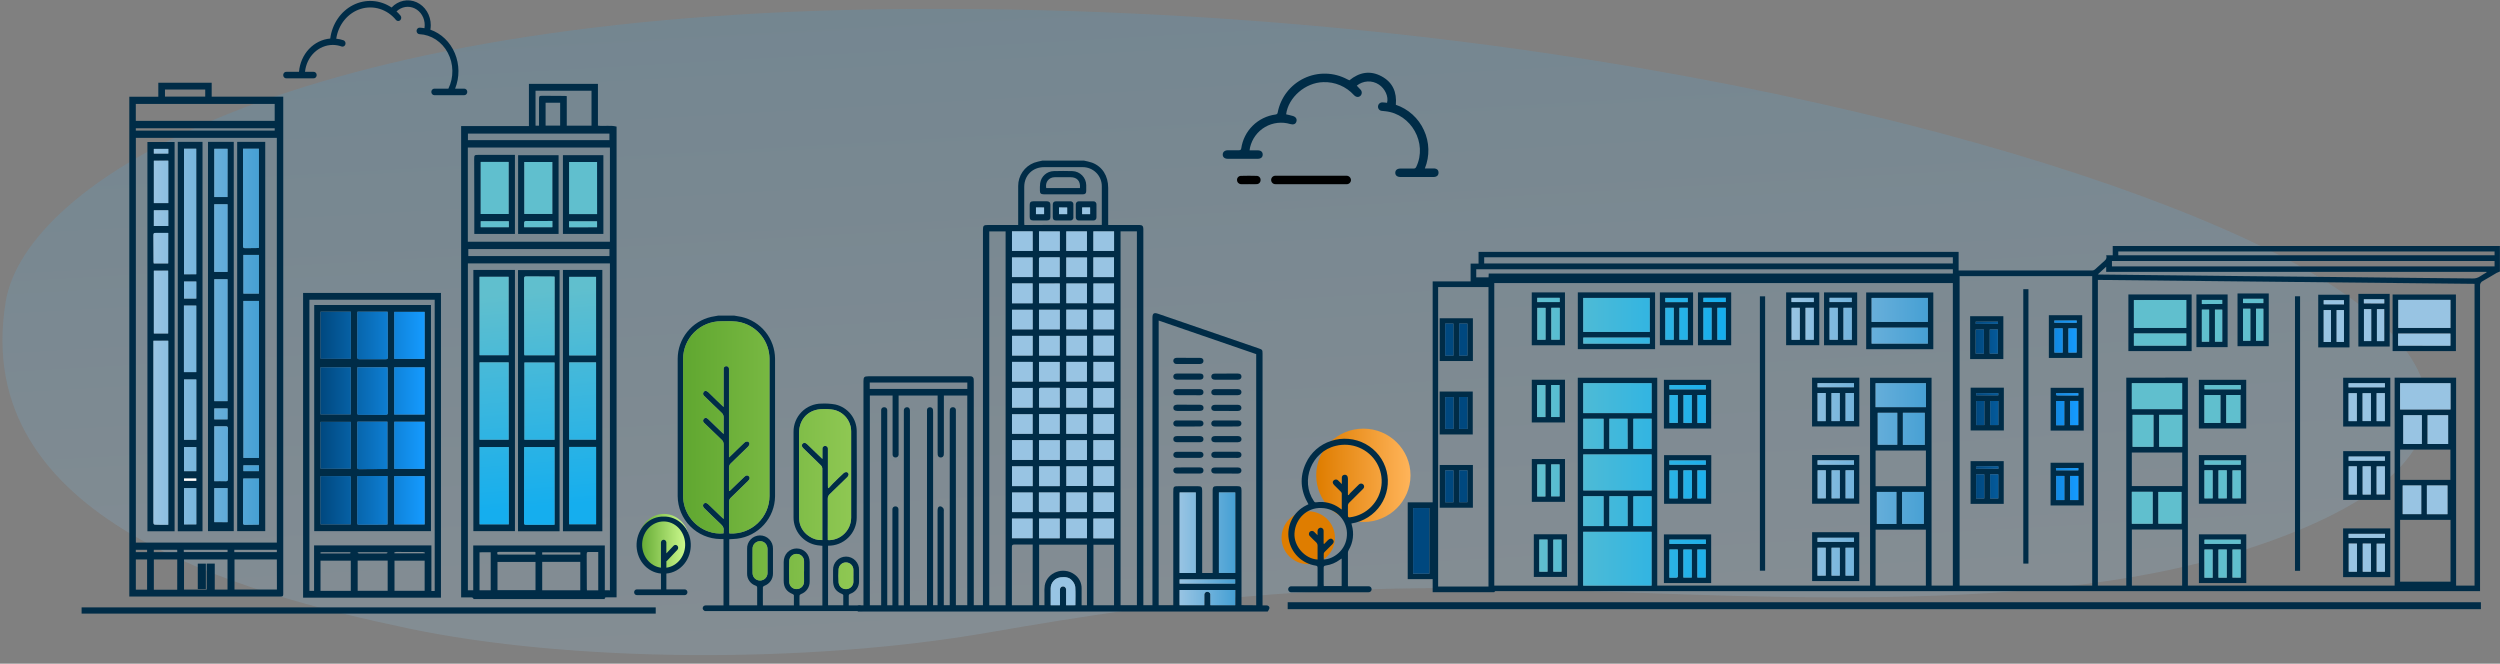 <svg xmlns="http://www.w3.org/2000/svg" width="1100" height="292" viewBox="0 0 1100 292" fill="none"><rect x="0" y="0" width="1100" height="292" fill="#808080" stroke="none"/><path opacity="0.2" d="M179.138 276.389C250.319 291.446 354.751 292.234 434.697 278.343C522.422 263.065 574.173 258.13 654.149 258.781C730.557 259.401 879.369 273.542 977.157 245.099C1094.77 210.958 1093.11 157.746 1000.66 111.171C897.466 59.139 666.895 1.874 397.073 3.983C127.252 6.092 11.26 80.424 2.55 132.534C-13.569 229.136 106.49 261.022 179.138 276.389Z" fill="url(#paint0_linear)"></path><path d="M208.385 263.598C208.182 262.817 207.566 262.858 207.026 262.844C205.706 262.844 204.386 262.844 202.895 262.844V55.478H232.726V36.904H263.09V55.286C265.857 55.636 268.605 54.992 271.296 55.711V262.837C269.843 262.837 268.39 262.837 266.936 262.837C266.492 262.837 265.965 262.837 266.086 263.598H208.385ZM268.364 259.735V115.891H205.871V259.714H208.22V240.01H266.117V259.714L268.364 259.735ZM268.364 106.371V64.929H205.846V106.371H268.364ZM237.168 55.3V43.657C237.168 42.287 237.321 42.144 238.584 42.144C241.91 42.144 245.229 42.185 248.555 42.205C248.803 42.205 249.044 42.26 249.38 42.294V55.307H260.265V39.925H235.633V55.3H237.168ZM238.571 259.714H255.321V247.236H238.571V259.714ZM218.895 247.256V259.673H235.626V247.25L218.895 247.256ZM206.055 112.679H268.167V109.583H206.055V112.679ZM268.148 58.786H205.89V61.669H268.148V58.786ZM210.993 243.017V259.714H215.912V242.983L210.993 243.017ZM263.229 242.873C261.928 242.873 260.691 242.908 259.466 242.873C258.241 242.839 258.139 242.914 258.145 244.195C258.145 249.112 258.164 254.032 258.203 258.954C258.203 259.214 258.241 259.475 258.26 259.755H263.229V242.873ZM246.467 55.266V45.205H240.063V55.266H246.467ZM235.601 244.017V242.921C235.514 242.879 235.422 242.849 235.328 242.832C230.068 242.832 224.809 242.832 219.549 242.832C218.711 242.832 218.591 243.127 218.972 244.024L235.601 244.017ZM238.565 244.017H255.353V243.024H238.565V244.017Z" fill="#002C47"></path><path d="M56.894 42.568H69.657V36.404H93.141V42.527H124.629V43.616C124.629 116.213 124.629 188.809 124.629 261.406C124.629 262.248 124.42 262.467 123.645 262.467C101.642 262.467 79.639 262.467 57.636 262.467H56.894V42.568ZM121.805 238.743V60.676H59.775V238.743H121.805ZM120.865 45.739H59.756V53.184H120.865V45.739ZM121.811 246.161H103.182V259.399H121.843L121.811 246.161ZM80.968 246.154V259.427H90.952V247.982H94.493V259.427H100.111V246.154H80.968ZM77.985 246.154H67.696V259.475H77.972L77.985 246.154ZM59.769 246.154V259.468H64.719V246.154H59.769ZM120.878 56.444H59.762V57.457H120.865L120.878 56.444ZM90.298 39.383H72.59V42.513H90.298V39.383ZM100.13 241.908H80.847L80.892 242.907H100.13V241.908ZM121.817 241.908H103.094V242.935H121.817V241.908ZM67.671 242.935H78.004L77.959 241.908H67.671V242.935ZM64.719 241.908H59.756V242.935H64.719V241.908Z" fill="#002C47"></path><path d="M133.356 262.974V128.903H194.021V262.974H133.356ZM191.267 260.05V131.896H136.143V259.968H138.193V239.962H189.813V260.05H191.267ZM154.352 259.974V246.702H141.024V259.968L154.352 259.974ZM157.374 246.654V259.947H170.575V246.654H157.374ZM173.578 246.695V259.961H186.843V246.702L173.578 246.695ZM173.432 243.133L173.565 243.455H186.894L186.976 243.154C186.722 243.027 186.453 242.939 186.176 242.894C184.069 242.894 181.956 242.894 179.829 242.894C178.001 242.894 176.174 242.839 174.346 242.846C174.029 242.891 173.721 242.988 173.432 243.133ZM140.897 243.202L140.954 243.414C141.051 243.462 141.153 243.494 141.259 243.51C145.49 243.51 149.709 243.51 153.914 243.51C154.073 243.51 154.225 243.353 154.378 243.27C154.194 243.161 154.003 242.955 153.819 242.955C149.711 242.955 145.602 242.955 141.493 242.955C141.283 243.001 141.081 243.084 140.897 243.202ZM163.93 243.517C165.961 243.517 167.986 243.517 170.011 243.517C170.226 243.517 170.442 243.318 170.645 243.209C170.446 243.094 170.232 243.011 170.011 242.962C165.982 242.962 161.963 242.962 157.951 242.962C157.708 243.008 157.474 243.098 157.259 243.229C157.469 243.365 157.699 243.46 157.939 243.51C159.938 243.531 161.937 243.517 163.93 243.517Z" fill="#002C47"></path><path d="M208.277 118.76H226.575V233.689H208.277V118.76ZM211.012 196.706V230.71H223.859V196.706H211.012ZM211.012 121.801V156.298H223.776V121.781L211.012 121.801ZM223.821 159.469H211.019V193.473H223.808L223.821 159.469Z" fill="#002C47"></path><path d="M265.032 233.764H247.692V118.774H265.032V233.764ZM262.284 156.373V121.835H250.434V156.38L262.284 156.373ZM250.434 159.455V193.459H262.265V159.455H250.434ZM250.434 196.658V230.689H262.277V196.658H250.434Z" fill="#002C47"></path><path d="M246.213 233.765H227.921V118.836H246.213V233.765ZM243.992 121.74C243.681 121.74 243.458 121.692 243.236 121.692L232.027 121.63C230.65 121.63 230.599 121.678 230.606 123.164L230.663 152.984C230.663 153.867 230.663 154.744 230.663 155.627C230.663 155.86 230.72 156.086 230.745 156.312H244.023L243.992 121.74ZM243.992 196.699H230.663C230.663 197.049 230.625 197.343 230.625 197.638L230.568 229.484C230.568 230.854 230.625 230.895 231.92 230.895H243.078C243.376 230.895 243.674 230.895 243.998 230.854L243.992 196.699ZM230.758 159.517V193.487H243.998V159.517H230.758Z" fill="#002C47"></path><path d="M245.775 102.94H227.965V68.285H245.775V102.94ZM230.72 94.119H243.001V71.292H230.72V94.119ZM243.027 97.235H239.257C236.661 97.235 234.071 97.235 231.482 97.235C231.196 97.235 230.707 97.516 230.682 97.721C230.616 98.463 230.601 99.209 230.637 99.954H243.027V97.235Z" fill="#002C47"></path><path d="M226.569 102.933H208.696V101.905C208.696 97.981 208.696 94.057 208.696 90.139C208.696 83.418 208.677 76.698 208.639 69.977C208.639 68.271 208.785 68.148 210.39 68.148C215.436 68.148 220.482 68.148 225.522 68.148H226.569V102.933ZM211.527 71.257V94.159H223.776V71.257H211.527ZM223.878 97.351H211.533V99.974H223.878V97.351Z" fill="#002C47"></path><path d="M247.686 68.278H265.489V102.926H247.686V68.278ZM262.703 94.194V71.285H250.434V94.194H262.703ZM250.396 99.974H262.715V97.399H250.396V99.974Z" fill="#002C47"></path><path d="M64.866 62.471H76.823V233.758H64.866V62.471ZM67.519 149.956V229.58C67.519 230.724 67.646 230.847 68.668 230.861L71.206 230.922H74.031V149.922L67.519 149.956ZM67.697 119.137V146.71H73.986V119.089L67.697 119.137ZM67.697 70.764V89.386H74.043V70.689L67.697 70.764ZM74.043 102.515H68.674C67.627 102.515 67.519 102.604 67.519 103.762C67.519 107.59 67.557 111.425 67.576 115.254C67.59 115.484 67.615 115.712 67.652 115.939H73.999L74.043 102.515ZM67.697 92.578V99.454H74.043V92.53L67.697 92.578ZM74.043 65.525H67.677V67.58H74.063L74.043 65.525Z" fill="#002C47"></path><path d="M102.852 233.689H91.517V62.429H102.852V233.689ZM100.098 176.488V122.835H94.297V176.502L100.098 176.488ZM94.258 89.865V119.616H100.098V89.865H94.258ZM94.258 211.711C95.845 211.711 97.337 211.677 98.828 211.711C100.098 211.745 100.25 211.649 100.25 210.273C100.25 204.191 100.233 198.11 100.199 192.028C100.199 190.843 100.199 189.658 100.25 188.473C100.25 187.823 100.015 187.528 99.4 187.549C98.606 187.549 97.819 187.549 97.032 187.549H94.297L94.258 211.711ZM100.072 86.694V65.463H94.297V86.694H100.072ZM94.297 229.737H100.104V214.779H94.297V229.737ZM100.117 184.494V179.7H94.297V184.494H100.117Z" fill="#002C47"></path><path d="M104.357 62.429H116.702V233.689H104.357V62.429ZM107.099 132.416V201.459H113.928V132.416H107.099ZM113.909 109.042V65.429H106.927V66.579C106.927 78.168 106.947 89.753 106.985 101.337C106.985 103.556 106.94 105.775 106.934 107.994C106.934 109.049 107.086 109.199 108.076 109.192L113.23 109.131C113.446 109.09 113.668 109.042 113.909 109.042ZM113.973 210.547H107.054C107.028 210.655 107.009 210.765 106.997 210.876C106.997 217.259 106.959 223.648 106.921 230.052C106.921 230.778 107.264 230.922 107.816 230.915L113.732 230.833C113.815 230.813 113.894 230.778 113.966 230.73L113.973 210.547ZM107.099 112.158V129.191H113.928V112.158H107.099ZM113.935 204.739H107.099V207.301H113.935V204.739Z" fill="#002C47"></path><path d="M78.22 62.429H89.105V233.75H78.22V62.429ZM86.338 120.643V65.436H80.968V120.685L86.338 120.643ZM80.93 134.43V163.702H86.357V134.457L80.93 134.43ZM86.369 193.473V166.968H80.968V193.5L86.369 193.473ZM86.369 230.703V214.779H80.968V230.73L86.369 230.703ZM80.968 196.706V207.321H86.363V196.706H80.968ZM86.376 131.382V123.89H80.968V131.369L86.376 131.382ZM86.376 210.547H80.968V211.567H86.363L86.376 210.547Z" fill="#002C47"></path><path d="M90.577 259.201H87.023V248.003H90.577V259.201Z" fill="#002C47"></path><path d="M138.256 134.204H189.623V233.689H138.256V134.204ZM186.843 230.723V209.492H173.451V230.723H186.843ZM157.259 209.492C157.259 209.848 157.221 210.122 157.221 210.389L157.164 229.58C157.164 230.84 157.164 230.881 158.434 230.881L169.858 230.819C170.074 230.819 170.29 230.771 170.493 230.751V209.451L157.259 209.492ZM141.017 230.723H154.346C154.346 230.525 154.391 230.381 154.391 230.237C154.391 223.573 154.391 216.916 154.391 210.253C154.391 209.568 154.099 209.479 153.572 209.479C149.63 209.479 145.682 209.479 141.735 209.479C141.493 209.479 141.252 209.527 140.992 209.554L141.017 230.723ZM186.837 157.921V137.224H173.463V157.914L186.837 157.921ZM140.986 161.626V182.323H154.352V161.62L140.986 161.626ZM173.444 182.392H186.856V161.62H173.444V182.392ZM186.856 206.294V185.563H173.47V206.294H186.856ZM157.291 137.122C157.259 137.375 157.228 137.553 157.221 137.731C157.221 144.142 157.221 150.559 157.151 156.976C157.151 157.846 157.507 158.058 158.23 158.051C161.95 158.051 165.669 158.051 169.382 158.051C170.569 158.051 170.652 157.983 170.652 156.73L170.594 137.937C170.594 137.676 170.556 137.416 170.531 137.129L157.291 137.122ZM154.365 137.122H141.036V157.825H154.365V137.122ZM157.272 161.565C157.272 161.88 157.221 162.147 157.221 162.407L157.164 181.275C157.164 182.426 157.215 182.474 158.332 182.474H169.306C170.575 182.474 170.639 182.412 170.639 181.043L170.582 162.359C170.582 162.099 170.544 161.839 170.518 161.565H157.272ZM157.272 185.535C157.24 185.712 157.219 185.89 157.209 186.07C157.209 192.535 157.171 199.007 157.132 205.479C157.132 206.294 157.507 206.431 158.135 206.424C162.077 206.39 166.018 206.376 169.96 206.349C170.128 206.343 170.295 206.325 170.461 206.294V185.542L157.272 185.535ZM141.017 206.225H154.346V185.611H141.017V206.225Z" fill="#002C47"></path><path d="M211.012 196.706H223.859V230.71H211.012V196.706ZM211.012 156.298H223.776V121.781H211L211.012 156.298ZM211.012 159.462V193.466H223.801V159.469L211.012 159.462ZM262.245 121.828H250.434V156.374H262.258L262.245 121.828ZM250.434 193.459H262.264V159.455H250.434V193.459ZM250.434 230.689H262.277V196.658H250.434V230.689ZM243.236 121.692L232.027 121.63C230.65 121.63 230.599 121.678 230.605 123.164L230.663 152.983C230.663 153.867 230.663 154.744 230.663 155.627C230.663 155.86 230.72 156.086 230.745 156.312H244.023V121.739C243.68 121.719 243.452 121.692 243.236 121.692ZM230.669 196.706C230.669 197.055 230.631 197.35 230.631 197.644L230.574 229.491C230.574 230.86 230.631 230.902 231.926 230.902H243.084C243.382 230.902 243.68 230.902 244.004 230.86V196.706H230.669ZM230.745 193.494H243.985V159.517H230.758L230.745 193.494Z" fill="url(#paint1_linear)"></path><path d="M230.72 94.118V71.292H243.001V94.118H230.72ZM239.257 97.235C236.661 97.235 234.071 97.235 231.481 97.235C231.196 97.235 230.707 97.515 230.682 97.721C230.616 98.463 230.601 99.209 230.637 99.954H243.027V97.214L239.257 97.235ZM211.526 94.159H223.776V71.257H211.526V94.159ZM211.526 97.351V99.974H223.871V97.351H211.526ZM262.696 71.285H250.434V94.194H262.715L262.696 71.285ZM262.696 99.974V97.399H250.396V100.001L262.696 99.974Z" fill="#60BFCE"></path><path d="M67.519 149.922H74.024V230.895H71.2L68.661 230.833C67.639 230.833 67.512 230.696 67.512 229.552V149.922H67.519ZM67.696 146.737H73.986V119.089H67.696V146.737ZM67.696 89.338H74.043V70.689H67.696V89.338ZM68.674 102.467C67.626 102.467 67.519 102.556 67.519 103.714C67.519 107.542 67.557 111.377 67.576 115.206C67.59 115.435 67.615 115.664 67.652 115.891H73.999V102.467H68.674ZM67.696 99.454H74.043V92.53H67.696V99.454ZM67.696 65.504V67.559H74.062V65.504H67.696ZM100.117 122.863H94.297V176.502H100.13L100.117 122.863ZM94.278 119.651H100.117V89.865H94.278V119.651ZM98.873 211.759C100.142 211.794 100.295 211.698 100.295 210.321C100.295 204.239 100.278 198.158 100.244 192.076C100.244 190.891 100.244 189.706 100.295 188.522C100.295 187.871 100.06 187.576 99.444 187.597C98.651 187.597 97.864 187.597 97.077 187.597H94.297V211.739C95.871 211.718 97.362 211.684 98.854 211.732L98.873 211.759ZM100.142 65.463H94.297V86.695H100.098L100.142 65.463ZM100.142 229.765V214.78H94.297V229.737L100.142 229.765ZM100.142 179.728H94.297V184.522H100.13L100.142 179.728ZM107.124 201.486H113.953V132.417H107.099L107.124 201.486ZM113.909 65.429H106.927V66.58C106.927 78.168 106.946 89.754 106.984 101.337C106.984 103.556 106.94 105.775 106.934 107.994C106.934 109.049 107.086 109.199 108.076 109.193L113.23 109.131C113.446 109.131 113.668 109.083 113.909 109.063V65.429ZM107.054 210.547C107.028 210.655 107.009 210.765 106.997 210.876C106.997 217.259 106.959 223.649 106.921 230.052C106.921 230.778 107.264 230.922 107.816 230.915L113.731 230.833C113.814 230.813 113.894 230.779 113.966 230.73V210.547H107.054ZM107.099 129.191H113.928V112.158H107.099V129.191ZM107.099 204.739V207.301H113.934V204.739H107.099ZM86.338 65.436H80.968V120.685H86.369L86.338 65.436ZM80.93 163.729H86.356V134.458H80.93V163.729ZM86.369 166.969H80.968V193.501H86.401L86.369 166.969ZM86.369 214.78H80.968V230.73H86.382L86.369 214.78ZM80.968 207.308H86.363V196.706H80.968V207.308ZM86.376 123.89H80.968V131.369H86.369L86.376 123.89Z" fill="url(#paint2_linear)"></path><path d="M86.363 210.534V211.554H80.968V210.534H86.363Z" fill="white"></path><path d="M186.843 230.724H173.45V209.493H186.843V230.724ZM157.221 210.362L157.164 229.58C157.164 230.84 157.164 230.881 158.433 230.881L169.858 230.82C170.074 230.82 170.29 230.772 170.493 230.751V209.452H157.259C157.246 209.821 157.221 210.095 157.221 210.362ZM154.352 230.717C154.352 230.518 154.397 230.374 154.397 230.231C154.397 223.567 154.397 216.91 154.397 210.246C154.397 209.561 154.105 209.472 153.578 209.472C149.636 209.472 145.689 209.472 141.741 209.472C141.499 209.472 141.258 209.52 140.998 209.547V230.703L154.352 230.717ZM186.836 137.225H173.463V157.915H186.836V137.225ZM140.985 182.324H154.352V161.62H140.985V182.324ZM186.855 182.385V161.62H173.444V182.392L186.855 182.385ZM186.855 185.556H173.469V206.294H186.855V185.556ZM157.221 137.752C157.221 144.163 157.221 150.58 157.151 156.997C157.151 157.867 157.507 158.079 158.23 158.072C161.95 158.072 165.669 158.072 169.382 158.072C170.569 158.072 170.651 158.004 170.651 156.751L170.594 137.958C170.594 137.697 170.556 137.437 170.531 137.149H157.291C157.259 137.403 157.227 137.581 157.221 137.759V137.752ZM141.055 137.17V157.874H154.384V137.177L141.055 137.17ZM157.221 162.462L157.164 181.331C157.164 182.481 157.215 182.529 158.332 182.529H169.306C170.575 182.529 170.639 182.468 170.639 181.098L170.582 162.414C170.582 162.154 170.543 161.894 170.518 161.62H157.272C157.253 161.935 157.221 162.202 157.221 162.462ZM157.221 186.09C157.221 192.556 157.183 199.028 157.145 205.5C157.145 206.315 157.519 206.452 158.148 206.445C162.089 206.411 166.031 206.397 169.972 206.37C170.137 206.357 170.3 206.331 170.461 206.294V185.543H157.291C157.258 185.723 157.237 185.907 157.227 186.09H157.221ZM154.365 206.246V185.632H141.036V206.246H154.365Z" fill="url(#paint3_linear)"></path><path d="M126.032 34.466H137.92C138.102 34.48 138.285 34.453 138.457 34.387C138.63 34.321 138.787 34.217 138.921 34.083C139.055 33.948 139.161 33.785 139.234 33.604C139.307 33.423 139.345 33.228 139.345 33.031C139.345 32.834 139.307 32.639 139.234 32.458C139.161 32.277 139.055 32.114 138.921 31.98C138.787 31.845 138.63 31.742 138.457 31.676C138.285 31.61 138.102 31.583 137.92 31.596H134.207C134.538 28.351 135.965 25.35 138.217 23.168C140.468 20.986 143.386 19.776 146.412 19.769H146.476C147.771 19.777 149.056 20.009 150.284 20.453C150.62 20.573 150.987 20.544 151.304 20.372C151.621 20.2 151.861 19.899 151.972 19.536C152.083 19.172 152.056 18.776 151.896 18.435C151.737 18.093 151.458 17.834 151.122 17.714C150.09 17.362 149.026 17.133 147.948 17.029C148.403 13.969 149.656 11.112 151.559 8.791C153.462 6.47 155.938 4.781 158.698 3.921C161.457 3.061 164.386 3.065 167.143 3.933C169.9 4.801 172.372 6.498 174.269 8.824C174.509 9.086 174.832 9.239 175.173 9.251C175.514 9.264 175.846 9.135 176.101 8.891C176.357 8.647 176.516 8.307 176.545 7.94C176.575 7.574 176.474 7.209 176.262 6.92C175.707 6.242 175.106 5.608 174.466 5.023C175.545 3.99 176.878 3.317 178.304 3.084C179.73 2.852 181.188 3.071 182.501 3.715C183.814 4.358 184.926 5.399 185.702 6.711C186.479 8.022 186.886 9.549 186.874 11.105C186.871 11.543 186.834 11.981 186.766 12.413C186.072 12.284 185.37 12.204 184.666 12.173C184.314 12.158 183.971 12.294 183.712 12.551C183.453 12.809 183.299 13.167 183.285 13.546C183.271 13.926 183.397 14.296 183.636 14.576C183.874 14.855 184.206 15.021 184.558 15.036C187.111 15.157 189.594 15.972 191.776 17.406C193.958 18.84 195.769 20.847 197.039 23.239C198.31 25.631 198.999 28.331 199.043 31.088C199.087 33.845 198.484 36.569 197.29 39.007H191.114C190.761 39.007 190.422 39.158 190.172 39.428C189.922 39.698 189.781 40.063 189.781 40.445C189.781 40.826 189.922 41.192 190.172 41.462C190.422 41.732 190.761 41.883 191.114 41.883H204.272C204.625 41.883 204.964 41.732 205.214 41.462C205.464 41.192 205.604 40.826 205.604 40.445C205.604 40.063 205.464 39.698 205.214 39.428C204.964 39.158 204.625 39.007 204.272 39.007H200.248C201.237 36.545 201.738 33.888 201.719 31.205C201.699 28.522 201.159 25.873 200.134 23.429C199.109 20.985 197.621 18.799 195.765 17.013C193.91 15.227 191.729 13.879 189.362 13.057C189.474 12.406 189.531 11.746 189.534 11.084C189.537 8.929 188.949 6.82 187.844 5.024C186.738 3.229 185.165 1.827 183.322 0.994C181.479 0.162 179.449 -0.062 177.488 0.349C175.526 0.76 173.722 1.788 172.302 3.304C169.786 1.615 166.919 0.632 163.962 0.443C161.005 0.254 158.05 0.866 155.368 2.223C152.685 3.58 150.36 5.639 148.603 8.213C146.846 10.787 145.713 13.794 145.308 16.961C141.783 17.254 138.469 18.885 135.952 21.564C133.435 24.243 131.879 27.797 131.56 31.596H126.032C125.849 31.583 125.666 31.61 125.494 31.676C125.322 31.742 125.164 31.845 125.03 31.98C124.897 32.114 124.79 32.277 124.717 32.458C124.645 32.639 124.607 32.834 124.607 33.031C124.607 33.228 124.645 33.423 124.717 33.604C124.79 33.785 124.897 33.948 125.03 34.083C125.164 34.217 125.322 34.321 125.494 34.387C125.666 34.453 125.849 34.48 126.032 34.466Z" fill="#002C47"></path><path d="M288.516 267.248H35.904V269.988H288.516V267.248Z" fill="#002C47"></path><path d="M292.134 250.229C298.303 250.229 303.304 244.832 303.304 238.175C303.304 231.518 298.303 226.121 292.134 226.121C285.964 226.121 280.963 231.518 280.963 238.175C280.963 244.832 285.964 250.229 292.134 250.229Z" fill="url(#paint4_linear)"></path><path d="M292.013 227.292C288.981 227.21 286.038 228.409 283.813 230.633C281.588 232.858 280.256 235.933 280.101 239.202C279.947 242.47 280.981 245.675 282.985 248.133C284.988 250.591 287.802 252.107 290.826 252.359V259.331H280.183C279.873 259.331 279.576 259.464 279.357 259.7C279.138 259.936 279.015 260.257 279.015 260.591C279.015 260.925 279.138 261.246 279.357 261.482C279.576 261.718 279.873 261.851 280.183 261.851H301.299C301.609 261.851 301.906 261.718 302.125 261.482C302.344 261.246 302.467 260.925 302.467 260.591C302.467 260.257 302.344 259.936 302.125 259.7C301.906 259.464 301.609 259.331 301.299 259.331H293.207V252.359C296.232 252.108 299.047 250.592 301.052 248.133C303.056 245.674 304.09 242.468 303.935 239.198C303.779 235.928 302.445 232.853 300.218 230.629C297.991 228.404 295.047 227.207 292.013 227.292ZM293.207 249.811V246.948C293.324 246.887 293.431 246.807 293.524 246.709L298.049 241.914C298.159 241.798 298.247 241.659 298.306 241.505C298.366 241.352 298.397 241.187 298.397 241.021C298.397 240.854 298.366 240.69 298.306 240.536C298.247 240.383 298.159 240.244 298.049 240.127C297.824 239.89 297.523 239.758 297.208 239.758C296.894 239.758 296.593 239.89 296.367 240.127L293.194 243.476V238.682C293.172 238.357 293.037 238.054 292.816 237.833C292.596 237.611 292.305 237.488 292.004 237.488C291.702 237.488 291.412 237.611 291.191 237.833C290.971 238.054 290.836 238.357 290.814 238.682V249.79C288.425 249.464 286.24 248.167 284.706 246.165C283.171 244.162 282.401 241.603 282.553 239.01C282.705 236.416 283.766 233.982 285.522 232.204C287.278 230.425 289.596 229.435 292.004 229.435C294.412 229.435 296.73 230.425 298.486 232.204C300.242 233.982 301.303 236.416 301.455 239.01C301.606 241.603 300.837 244.162 299.302 246.165C297.767 248.167 295.583 249.464 293.194 249.79L293.207 249.811Z" fill="#002C47"></path><path d="M557.777 269.081H377.57C377.24 268.909 376.985 268.622 376.852 268.274C376.72 267.926 376.72 267.542 376.852 267.194C377.152 266.391 377.871 266.326 378.615 266.358C379.014 266.358 379.419 266.358 379.922 266.358V167.746C379.922 165.911 380.261 165.571 382.097 165.571H427.05C427.392 165.553 427.726 165.67 427.983 165.896C428.239 166.121 428.397 166.439 428.422 166.779C428.471 167.161 428.484 167.545 428.461 167.929V266.293H432.498V101.179C432.498 99.292 432.786 98.998 434.654 98.998H447.999V97.751C447.999 92.444 447.999 87.132 447.999 81.816C447.996 79.609 448.661 77.453 449.908 75.631C451.154 73.809 452.923 72.407 454.982 71.609C456.187 71.221 457.415 70.907 458.659 70.668H476.949C478.162 70.898 479.359 71.201 480.535 71.576C485.009 73.287 487.59 77.349 487.603 82.613C487.603 87.674 487.603 92.729 487.603 97.784V98.998H488.876C493.037 98.998 497.205 98.998 501.366 98.998C502.587 98.998 503.045 99.469 503.071 100.67V266.286H507.075V139.769C507.075 137.882 507.728 137.424 509.524 138.045L553.844 153.294C555.425 153.836 555.523 153.947 555.523 155.619V266.365C556.176 266.365 556.745 266.365 557.28 266.365C558.051 266.417 558.626 266.842 558.554 267.619C558.386 268.15 558.123 268.645 557.777 269.081ZM552.727 266.313V155.821L509.812 141.042V266.293H516.239V216.588C516.239 213.976 516.305 213.924 518.957 213.924H526.932C528.611 213.924 528.957 214.264 528.957 215.929V252.115H533.569V250.907C533.569 239.152 533.569 227.397 533.569 215.641C533.569 214.335 533.98 213.911 535.274 213.904H544.301C545.908 213.904 546.261 214.257 546.261 215.864V266.267L552.727 266.313ZM407.879 266.313V181.415C407.879 181.095 407.879 180.761 407.879 180.455C407.871 180.293 407.896 180.131 407.952 179.98C408.008 179.828 408.094 179.689 408.205 179.571C408.316 179.454 408.45 179.36 408.598 179.295C408.746 179.23 408.906 179.196 409.068 179.194C409.405 179.151 409.745 179.241 410.017 179.444C410.289 179.648 410.471 179.949 410.524 180.285C410.577 180.633 410.59 180.985 410.564 181.336V266.293H412.523V224.954C412.511 224.54 412.548 224.125 412.634 223.72C412.655 223.567 412.708 223.42 412.79 223.289C412.872 223.159 412.981 223.047 413.109 222.962C413.238 222.876 413.383 222.819 413.536 222.795C413.688 222.77 413.844 222.778 413.993 222.819C414.49 223.016 414.907 223.375 415.175 223.837C415.309 224.232 415.343 224.654 415.273 225.065V266.286H417.886V181.428C417.863 181.044 417.876 180.659 417.925 180.278C417.963 179.953 418.126 179.656 418.38 179.45C418.634 179.244 418.958 179.145 419.284 179.175C419.446 179.163 419.609 179.184 419.762 179.236C419.916 179.288 420.058 179.371 420.18 179.478C420.302 179.586 420.4 179.717 420.471 179.863C420.541 180.009 420.582 180.168 420.59 180.33C420.616 180.683 420.616 181.036 420.59 181.388V266.286H425.6V174.048H415.306V199.086C415.317 199.438 415.301 199.789 415.26 200.138C415.237 200.463 415.087 200.766 414.843 200.982C414.598 201.198 414.279 201.31 413.954 201.294C413.628 201.318 413.307 201.215 413.056 201.007C412.805 200.798 412.644 200.501 412.608 200.177C412.555 199.862 412.537 199.542 412.556 199.224V174.048H395.39V199.276C395.419 199.562 395.419 199.851 395.39 200.138C395.35 200.476 395.18 200.786 394.915 201.001C394.65 201.216 394.312 201.318 393.972 201.287C393.811 201.291 393.65 201.262 393.5 201.202C393.35 201.143 393.213 201.054 393.098 200.94C392.983 200.827 392.892 200.692 392.83 200.543C392.768 200.394 392.737 200.234 392.737 200.073C392.721 199.785 392.721 199.498 392.737 199.21V174.028H382.737V266.306H387.708V181.48C387.708 181.134 387.708 180.775 387.708 180.428C387.706 180.259 387.739 180.09 387.804 179.934C387.87 179.777 387.967 179.636 388.089 179.519C388.212 179.401 388.357 179.31 388.516 179.251C388.675 179.192 388.845 179.166 389.014 179.175C389.183 179.16 389.354 179.18 389.515 179.233C389.676 179.286 389.825 179.37 389.953 179.482C390.081 179.593 390.185 179.729 390.26 179.882C390.334 180.034 390.377 180.2 390.386 180.37C390.415 180.722 390.415 181.076 390.386 181.428V266.326H392.659V224.987C392.659 224.667 392.659 224.334 392.659 224.027C392.66 223.865 392.693 223.706 392.756 223.557C392.819 223.408 392.911 223.273 393.026 223.161C393.142 223.048 393.278 222.959 393.428 222.899C393.578 222.839 393.739 222.81 393.9 222.812C394.069 222.791 394.24 222.805 394.403 222.851C394.567 222.898 394.719 222.977 394.851 223.083C394.983 223.19 395.093 223.322 395.173 223.472C395.253 223.622 395.302 223.786 395.318 223.955C395.35 224.272 395.35 224.591 395.318 224.908V266.345H397.689V181.493C397.689 181.206 397.689 180.918 397.689 180.631C397.675 180.439 397.702 180.247 397.767 180.066C397.833 179.885 397.936 179.72 398.07 179.582C398.204 179.444 398.365 179.336 398.544 179.264C398.722 179.193 398.914 179.16 399.106 179.168C399.903 179.168 400.347 179.717 400.373 180.657C400.373 180.912 400.373 181.166 400.373 181.428V266.326L407.879 266.313ZM442.466 266.313V101.813H435.281V266.313H442.466ZM493.05 101.8V266.28H500.236V101.8H493.05ZM484.794 98.966V98.143C484.794 92.729 484.794 87.322 484.794 81.914C484.794 80.808 484.575 79.712 484.148 78.691C483.722 77.669 483.098 76.742 482.311 75.964C481.525 75.185 480.591 74.57 479.566 74.155C478.54 73.739 477.442 73.531 476.335 73.542H459.423C454.348 73.542 450.683 77.16 450.664 82.221C450.664 87.446 450.664 92.722 450.664 97.966C450.664 98.306 450.703 98.62 450.723 98.992L484.794 98.966ZM478.262 266.306V239.655H457.216V266.299H459.561C459.561 264.549 459.561 262.858 459.561 261.173C459.501 259.959 459.547 258.742 459.698 257.535C460.776 251.828 467.824 249.215 472.683 252.69C473.694 253.378 474.518 254.306 475.081 255.392C475.644 256.477 475.929 257.684 475.91 258.907C475.943 261.362 475.91 263.818 475.91 266.306H478.262ZM536.352 216.673V252.089H543.537V216.686L536.352 216.673ZM519.055 216.673V252.115H526.188V216.673H519.055ZM454.387 266.306V239.596C451.657 239.596 448.998 239.596 446.346 239.596C445.484 239.596 445.216 239.811 445.223 240.713C445.262 248.902 445.223 257.085 445.223 265.274V266.326L454.387 266.306ZM490.176 266.306V239.687H481.11V266.306H490.176ZM543.543 259.586H519.042V266.299H529.917C529.917 264.745 529.917 263.25 529.917 261.728C529.909 261.522 529.95 261.316 530.037 261.129C530.124 260.941 530.254 260.777 530.417 260.65C530.579 260.522 530.77 260.435 530.972 260.395C531.175 260.356 531.385 260.365 531.583 260.422C531.919 260.491 532.213 260.69 532.404 260.974C532.595 261.259 532.666 261.607 532.602 261.944C532.602 263.393 532.602 264.85 532.602 266.286H543.517L543.543 259.586ZM382.685 171.142H425.62V168.301H382.685V171.142ZM473.154 266.299C473.154 263.563 473.284 260.873 473.088 258.215C472.891 257.154 472.381 256.176 471.625 255.406C470.352 253.937 468.536 253.865 466.739 254.042C465.514 254.15 464.375 254.717 463.549 255.628C462.723 256.54 462.271 257.729 462.284 258.959C462.284 260.918 462.284 262.877 462.284 264.837V266.326H466.354V262.061C466.354 261.166 466.315 260.265 466.354 259.377C466.354 259.017 466.497 258.671 466.752 258.417C467.007 258.162 467.352 258.019 467.713 258.019C468.073 258.019 468.418 258.162 468.673 258.417C468.928 258.671 469.071 259.017 469.071 259.377C469.11 259.886 469.071 260.396 469.071 260.912V266.319L473.154 266.299ZM466.295 213.885V205.199H457.209V213.885H466.295ZM454.368 213.885V205.179H445.281V213.872L454.368 213.885ZM445.275 193.679V202.371H454.361V193.666L445.275 193.679ZM445.275 124.722V133.408H454.348V124.709L445.275 124.722ZM466.308 124.722H457.163V133.408H466.308V124.722ZM454.374 144.908V136.282H445.281V144.922L454.374 144.908ZM466.295 136.262H457.15V144.882H466.295V136.262ZM445.308 147.775V156.455H454.374V147.775H445.308ZM457.216 147.775V156.455H466.289V147.775H457.216ZM466.321 193.718H457.176V202.397H466.321V193.718ZM490.17 202.41V193.686H481.077V202.378L490.17 202.41ZM478.262 202.41V193.686H469.189V202.397L478.262 202.41ZM478.262 124.742H469.189V133.408H478.262V124.742ZM490.176 124.742H481.103V133.408H490.176V124.742ZM478.262 144.928V136.255H469.169V144.915L478.262 144.928ZM490.189 136.321H481.103V144.902H490.189V136.321ZM469.202 205.173V213.846H478.255V205.173H469.202ZM478.281 147.769H469.189V156.422H478.281V147.769ZM481.084 147.723V156.435H490.157V147.723H481.084ZM481.084 213.813H490.196V205.193H481.064L481.084 213.813ZM466.275 179.357V170.633C463.382 170.633 460.566 170.633 457.784 170.633C457.575 170.633 457.189 170.953 457.183 171.129C457.15 173.839 457.183 176.549 457.183 179.325L466.275 179.357ZM466.275 236.859V228.193H457.202V236.859H466.275ZM445.262 228.174V236.827H454.341V228.174H445.262ZM466.269 225.379V216.699H457.124C457.124 219.455 457.124 222.159 457.124 224.869C457.124 225.046 457.509 225.359 457.718 225.359C460.566 225.392 463.375 225.379 466.282 225.379H466.269ZM457.17 167.909H466.275V159.25H457.183L457.17 167.909ZM445.275 170.73V179.39H454.361V170.704L445.275 170.73ZM454.374 159.263H445.288V167.922H454.387L454.374 159.263ZM454.374 216.732H445.295V225.353H454.394L454.374 216.732ZM454.374 110.44V101.806H445.275V110.407L454.374 110.44ZM466.315 101.846H457.17V110.381H466.315V101.846ZM445.268 121.921H454.368V113.281H445.268V121.921ZM457.131 121.921H466.275V113.215C463.382 113.215 460.566 113.215 457.751 113.215C457.542 113.215 457.163 113.535 457.157 113.712C457.124 116.428 457.131 119.158 457.131 121.921ZM457.196 182.224V190.877H466.289V182.224H457.196ZM454.354 190.877V182.25H445.275V190.877H454.354ZM478.295 170.73H469.15V179.331H478.295V170.73ZM478.236 190.877V182.25H469.156V190.877H478.236ZM481.084 182.224V190.877H490.17V182.231L481.084 182.224ZM481.084 113.255V121.927H490.163V113.261L481.084 113.255ZM478.288 113.294H469.143V121.908H478.288V113.294ZM490.163 236.853V228.193H481.084V236.859L490.163 236.853ZM481.084 101.8V110.401H490.183V101.806L481.084 101.8ZM478.249 110.394V101.813H469.163V110.401L478.249 110.394ZM481.045 179.325H490.189V170.737H481.045V179.325ZM469.13 236.794H478.275V228.219H469.13V236.794ZM481.103 159.21V167.844H490.183V159.237L481.103 159.21ZM478.249 167.877V159.237H469.182V167.903L478.249 167.877ZM481.103 216.654V225.294H490.157V216.68L481.103 216.654ZM478.249 225.294V216.693H469.182V225.32L478.249 225.294ZM543.485 256.784V254.923H519.022V256.784H543.485Z" fill="#002C47"></path><path d="M536.299 216.686H543.485V252.102H536.299V216.686ZM519.002 252.115H526.135V216.673H519.029L519.002 252.115ZM519.002 259.586V266.299H529.878C529.878 264.745 529.878 263.25 529.878 261.728C529.87 261.522 529.911 261.316 529.998 261.129C530.085 260.941 530.215 260.777 530.378 260.65C530.54 260.522 530.731 260.435 530.933 260.395C531.136 260.356 531.345 260.365 531.544 260.422C531.88 260.491 532.174 260.69 532.365 260.974C532.556 261.259 532.627 261.607 532.563 261.944C532.563 263.393 532.563 264.85 532.563 266.286H543.478V259.586H519.002ZM543.485 254.923H519.022V256.784H543.485V254.923Z" fill="url(#paint5_linear)"></path><path d="M522.889 178.071H527.808C528.97 178.071 529.584 178.593 529.565 179.495C529.545 180.396 528.964 180.801 527.821 180.801C524.568 180.801 521.302 180.801 518.023 180.801C516.84 180.801 516.239 180.304 516.265 179.397C516.292 178.489 516.919 178.09 518.01 178.051L522.889 178.071Z" fill="#002C47"></path><path d="M522.896 173.898C521.197 173.898 519.505 173.898 517.807 173.898C516.827 173.898 516.272 173.402 516.259 172.592C516.246 171.782 516.788 171.234 517.761 171.227C521.193 171.227 524.618 171.227 528.036 171.227C529.016 171.227 529.539 171.756 529.532 172.598C529.526 173.441 528.99 173.905 527.984 173.905C526.292 173.898 524.594 173.898 522.896 173.898Z" fill="#002C47"></path><path d="M539.65 173.898C537.952 173.898 536.253 173.898 534.562 173.898C533.536 173.898 532.994 173.447 532.968 172.631C532.942 171.815 533.49 171.227 534.516 171.22C537.912 171.22 541.307 171.22 544.699 171.22C545.673 171.22 546.241 171.743 546.247 172.526C546.254 173.31 545.699 173.872 544.64 173.878C542.981 173.898 541.316 173.898 539.65 173.898Z" fill="#002C47"></path><path d="M539.565 180.82C537.906 180.82 536.247 180.82 534.588 180.82C533.523 180.82 532.961 180.33 532.942 179.514C532.922 178.698 533.536 178.104 534.621 178.104C537.939 178.104 541.259 178.104 544.582 178.104C545.614 178.104 546.208 178.626 546.228 179.449C546.248 180.272 545.66 180.833 544.549 180.846C542.91 180.833 541.244 180.82 539.565 180.82Z" fill="#002C47"></path><path d="M522.876 201.47H517.899C516.847 201.47 516.272 200.987 516.259 200.164C516.246 199.341 516.808 198.78 517.846 198.78C521.23 198.78 524.614 198.78 527.997 198.78C528.997 198.78 529.519 199.276 529.532 200.086C529.545 200.896 528.977 201.464 527.951 201.47H522.876Z" fill="#002C47"></path><path d="M539.565 201.47H534.581C533.543 201.47 532.974 200.974 532.968 200.118C532.961 199.263 533.53 198.76 534.581 198.76C537.93 198.76 541.281 198.76 544.634 198.76C545.686 198.76 546.241 199.263 546.248 200.118C546.254 200.974 545.66 201.47 544.641 201.477L539.565 201.47Z" fill="#002C47"></path><path d="M539.565 194.587C537.906 194.587 536.247 194.587 534.581 194.587C533.549 194.587 532.974 194.064 532.981 193.222C532.988 192.38 533.582 191.87 534.601 191.87C537.95 191.87 541.303 191.87 544.66 191.87C545.673 191.87 546.267 192.399 546.267 193.235C546.267 194.071 545.692 194.541 544.641 194.587C542.929 194.6 541.238 194.587 539.565 194.587Z" fill="#002C47"></path><path d="M522.895 191.87C524.554 191.87 526.214 191.87 527.873 191.87C528.957 191.87 529.552 192.393 529.532 193.274C529.512 194.156 528.957 194.58 527.879 194.58H517.918C516.827 194.58 516.239 194.058 516.259 193.176C516.278 192.295 516.853 191.87 517.911 191.87C519.571 191.864 521.236 191.87 522.895 191.87Z" fill="#002C47"></path><path d="M539.716 164.37H544.693C545.706 164.37 546.222 164.814 546.248 165.676C546.274 166.538 545.666 167.067 544.66 167.073C541.277 167.073 537.893 167.073 534.51 167.073C533.523 167.073 532.935 166.499 532.968 165.65C533.001 164.801 533.53 164.396 534.542 164.389L539.716 164.37Z" fill="#002C47"></path><path d="M522.902 167.06C521.243 167.06 519.584 167.06 517.924 167.06C516.84 167.06 516.226 166.518 516.252 165.656C516.278 164.794 516.834 164.35 517.918 164.35H527.879C528.99 164.35 529.506 164.762 529.532 165.656C529.558 166.551 528.977 167.06 527.879 167.067C526.22 167.067 524.541 167.06 522.902 167.06Z" fill="#002C47"></path><path d="M523.006 157.454C524.665 157.454 526.325 157.454 527.984 157.454C528.97 157.454 529.506 157.937 529.532 158.76C529.558 159.583 528.977 160.151 527.958 160.158C524.574 160.158 521.19 160.158 517.807 160.158C517.608 160.183 517.405 160.164 517.214 160.102C517.023 160.041 516.848 159.939 516.7 159.802C516.553 159.666 516.437 159.499 516.361 159.314C516.284 159.128 516.25 158.928 516.259 158.728C516.259 157.911 516.834 157.454 517.833 157.421C519.557 157.448 521.275 157.454 523.006 157.454Z" fill="#002C47"></path><path d="M522.804 205.663C524.529 205.663 526.253 205.663 527.978 205.663C529.023 205.663 529.552 206.159 529.532 207.047C529.513 207.935 528.951 208.353 527.971 208.353C524.588 208.353 521.202 208.353 517.814 208.353C516.814 208.353 516.233 207.805 516.259 206.949C516.285 206.094 516.814 205.682 517.827 205.676C519.486 205.656 521.145 205.663 522.804 205.663Z" fill="#002C47"></path><path d="M539.565 187.671C537.873 187.671 536.182 187.671 534.49 187.671C533.51 187.671 532.968 187.188 532.955 186.365C532.944 186.171 532.976 185.976 533.05 185.796C533.124 185.616 533.236 185.455 533.38 185.324C533.524 185.194 533.696 185.097 533.882 185.04C534.068 184.984 534.265 184.97 534.457 185C537.867 185 541.281 185 544.699 185C545.66 185 546.221 185.516 546.234 186.306C546.247 187.096 545.699 187.645 544.641 187.651L539.565 187.671Z" fill="#002C47"></path><path d="M522.856 187.671C521.164 187.671 519.472 187.671 517.781 187.671C516.794 187.671 516.265 187.188 516.259 186.365C516.248 186.171 516.282 185.977 516.356 185.797C516.431 185.617 516.544 185.456 516.689 185.326C516.834 185.196 517.006 185.1 517.192 185.045C517.379 184.989 517.575 184.976 517.768 185.007C521.186 185.007 524.6 185.007 528.01 185.007C528.996 185.007 529.525 185.51 529.532 186.313C529.538 187.116 529.022 187.619 528.029 187.652C526.305 187.684 524.58 187.671 522.856 187.671Z" fill="#002C47"></path><path d="M539.566 208.353C537.9 208.353 536.234 208.353 534.569 208.353C533.536 208.353 532.949 207.844 532.955 206.995C532.962 206.146 533.504 205.689 534.575 205.689C537.933 205.689 541.294 205.689 544.661 205.689C545.647 205.689 546.209 206.166 546.235 206.995C546.261 207.824 545.673 208.38 544.654 208.386C542.975 208.367 541.277 208.353 539.566 208.353Z" fill="#002C47"></path><path d="M467.712 85.493H459.221C457.993 85.493 457.542 85.056 457.555 83.828C457.514 82.738 457.555 81.646 457.679 80.563C457.889 79.131 458.596 77.818 459.675 76.854C460.754 75.89 462.138 75.335 463.584 75.286C466.36 75.207 469.143 75.201 471.926 75.286C473.524 75.354 475.036 76.029 476.154 77.173C477.272 78.317 477.911 79.845 477.942 81.444C477.942 82.306 477.942 83.168 477.942 84.056C477.942 85.069 477.484 85.5 476.459 85.506C473.546 85.5 470.632 85.493 467.712 85.493ZM475.172 82.75C475.473 79.714 473.918 77.97 471.031 77.97H464.146C461.533 77.97 459.815 80.079 460.331 82.75H475.172Z" fill="#002C47"></path><path d="M477.864 97.013C476.838 97.013 475.812 97.013 474.793 97.013C474.6 97.035 474.404 97.014 474.219 96.951C474.035 96.888 473.867 96.784 473.728 96.647C473.589 96.511 473.483 96.345 473.416 96.162C473.349 95.979 473.325 95.783 473.343 95.589C473.317 93.7 473.317 91.815 473.343 89.934C473.335 89.749 473.367 89.564 473.436 89.392C473.504 89.22 473.609 89.065 473.742 88.936C473.876 88.808 474.035 88.709 474.209 88.647C474.384 88.585 474.57 88.561 474.754 88.576C476.831 88.576 478.915 88.576 480.992 88.576C481.186 88.553 481.382 88.574 481.566 88.638C481.751 88.701 481.919 88.805 482.058 88.941C482.197 89.078 482.303 89.243 482.37 89.427C482.437 89.61 482.461 89.805 482.443 89.999C482.469 91.854 482.469 93.709 482.443 95.563C482.465 95.756 482.444 95.952 482.381 96.135C482.318 96.319 482.215 96.487 482.079 96.625C481.943 96.764 481.778 96.871 481.596 96.938C481.413 97.005 481.218 97.031 481.025 97.013C479.973 97.039 478.915 97.013 477.864 97.013ZM476.152 91.299V94.225H479.647V91.299H476.152Z" fill="#002C47"></path><path d="M457.608 88.562C458.601 88.562 459.567 88.562 460.586 88.562C461.605 88.562 462.154 89.007 462.174 90.045C462.206 91.867 462.213 93.695 462.174 95.518C462.174 96.569 461.677 96.993 460.593 97.007C458.611 97.007 456.628 97.007 454.642 97.007C453.532 97.007 453.074 96.523 453.068 95.426C453.068 93.663 453.068 91.904 453.068 90.149C453.068 89.033 453.525 88.576 454.636 88.562C455.628 88.556 456.608 88.562 457.608 88.562ZM459.391 91.305H455.824V94.225H459.391V91.305Z" fill="#002C47"></path><path d="M467.759 97.013C466.74 97.013 465.714 97.013 464.688 97.013C463.663 97.013 463.232 96.549 463.219 95.537C463.219 93.713 463.219 91.891 463.219 90.071C463.219 89.065 463.683 88.588 464.675 88.575C466.726 88.575 468.773 88.575 470.816 88.575C471.015 88.548 471.219 88.568 471.41 88.632C471.601 88.697 471.775 88.805 471.917 88.948C472.06 89.091 472.167 89.265 472.231 89.457C472.295 89.648 472.313 89.852 472.285 90.051C472.285 91.876 472.285 93.698 472.285 95.517C472.316 95.718 472.299 95.923 472.236 96.116C472.173 96.309 472.066 96.485 471.923 96.63C471.781 96.774 471.606 96.884 471.414 96.949C471.222 97.014 471.017 97.034 470.816 97.006C469.81 97.032 468.784 97.013 467.759 97.013ZM469.555 91.325H465.969V94.224H469.555V91.325Z" fill="#002C47"></path><path d="M473.154 266.3H469.104V260.892C469.104 260.376 469.104 259.867 469.104 259.357C469.104 258.997 468.961 258.652 468.706 258.397C468.451 258.142 468.105 257.999 467.745 257.999C467.385 257.999 467.039 258.142 466.784 258.397C466.53 258.652 466.386 258.997 466.386 259.357C466.328 260.246 466.386 261.147 466.386 262.042V266.286H462.317V264.798C462.317 262.838 462.317 260.879 462.317 258.92C462.304 257.69 462.755 256.501 463.581 255.589C464.407 254.677 465.546 254.111 466.772 254.002C468.568 253.826 470.384 253.898 471.658 255.367C472.414 256.137 472.923 257.115 473.121 258.175C473.284 260.873 473.154 263.563 473.154 266.3ZM466.295 205.199H457.209V213.885H466.295V205.199ZM454.367 205.199H445.281V213.891H454.367V205.199ZM445.275 202.378H454.361V193.666H445.275V202.378ZM445.275 133.454H454.348V124.709H445.281L445.275 133.454ZM457.176 124.755V133.408H466.321V124.735L457.176 124.755ZM454.374 136.301H445.281V144.941H454.38L454.374 136.301ZM457.176 136.301V144.922H466.321V136.301H457.176ZM445.307 156.422H454.374V147.775H445.307V156.422ZM457.215 156.422H466.288V147.775H457.215V156.422ZM457.183 193.686V202.365H466.328V193.686H457.183ZM490.17 193.686H481.077V202.378H490.17V193.686ZM478.262 193.686H469.189V202.397H478.262V193.686ZM469.189 124.729V133.408H478.262V124.729H469.189ZM481.103 124.729V133.408H490.176V124.729H481.103ZM478.262 136.255H469.169V144.915H478.262V136.255ZM481.103 136.308V144.902H490.189V136.308H481.103ZM469.202 213.846H478.255V205.173H469.202V213.846ZM469.202 147.769V156.422H478.294V147.775L469.202 147.769ZM481.097 156.435H490.17V147.723H481.084L481.097 156.435ZM490.189 213.813V205.193H481.064V213.813H490.189ZM466.275 170.633C463.382 170.633 460.566 170.633 457.784 170.633C457.575 170.633 457.189 170.953 457.183 171.129C457.15 173.839 457.183 176.549 457.183 179.325H466.328L466.275 170.633ZM466.275 228.18H457.202V236.846H466.288L466.275 228.18ZM445.262 236.814H454.341V228.174H445.262V236.814ZM466.269 216.686H457.124C457.124 219.442 457.124 222.146 457.124 224.856C457.124 225.033 457.509 225.346 457.718 225.346C460.527 225.379 463.336 225.346 466.243 225.346L466.269 216.686ZM466.269 167.87V159.25H457.183V167.883L466.269 167.87ZM445.281 179.351H454.367V170.704H445.288L445.281 179.351ZM445.281 159.224V167.883H454.387V159.237L445.281 159.224ZM445.281 216.693V225.313H454.38V216.693H445.281ZM454.361 101.8H445.275V110.407H454.374L454.361 101.8ZM457.176 101.8V110.381H466.321V101.813L457.176 101.8ZM454.354 121.908V113.281H445.268V121.921L454.354 121.908ZM466.262 121.908V113.215C463.369 113.215 460.553 113.215 457.738 113.215C457.529 113.215 457.15 113.535 457.144 113.712C457.111 116.422 457.144 119.139 457.144 121.901L466.262 121.908ZM457.196 190.877H466.288V182.224H457.196V190.877ZM454.354 182.27H445.275V190.877H454.354V182.27ZM469.169 170.757V179.357H478.314V170.737L469.169 170.757ZM478.236 182.27H469.156V190.877H478.236V182.27ZM481.084 190.877H490.17V182.231H481.084V190.877ZM481.084 121.921H490.163V113.261H481.084V121.921ZM469.169 113.3V121.908H478.314V113.3H469.169ZM490.17 228.193H481.09V236.86H490.17V228.193ZM481.09 110.401H490.189V101.806H481.09V110.401ZM478.255 101.813H469.163V110.401H478.255V101.813ZM490.176 179.331V170.737H481.031V179.331H490.176ZM478.268 236.801V228.22H469.123V236.82L478.268 236.801ZM481.11 167.851H490.183V159.237H481.11V167.851ZM478.255 159.217H469.182V167.883H478.255V159.217ZM481.11 225.274H490.163V216.68H481.11V225.274ZM478.255 216.673H469.182V225.3H478.255V216.673ZM476.152 94.224H479.647V91.299H476.152V94.224ZM455.824 91.286V94.224H459.391V91.305L455.824 91.286ZM465.968 91.286V94.224H469.554V91.325L465.968 91.286Z" fill="url(#paint6_linear)"></path><path d="M322.995 138.854C324.053 139.037 325.124 139.188 326.182 139.416C330.368 140.36 334.113 142.691 336.807 146.031C339.501 149.37 340.987 153.523 341.023 157.813C341.023 178.014 341.023 198.216 341.023 218.417C340.96 223.018 339.23 227.44 336.153 230.863C333.077 234.285 328.864 236.476 324.294 237.029C323.184 237.153 322.067 237.192 320.872 237.271V266.339H333.152V263.726C333.152 262.061 333.152 260.396 333.152 258.73C333.197 258.507 333.155 258.275 333.033 258.083C332.911 257.891 332.72 257.753 332.499 257.699C331.365 257.324 330.384 256.592 329.703 255.612C329.023 254.632 328.678 253.458 328.723 252.265C328.723 248.68 328.723 245.081 328.723 241.509C328.692 240.746 328.814 239.985 329.083 239.27C329.353 238.555 329.763 237.902 330.289 237.349C330.816 236.796 331.449 236.355 332.149 236.051C332.85 235.747 333.605 235.588 334.369 235.582C335.132 235.576 335.89 235.723 336.595 236.015C337.301 236.308 337.94 236.739 338.476 237.283C339.011 237.828 339.432 238.475 339.712 239.185C339.993 239.895 340.128 240.654 340.109 241.418C340.148 245.068 340.109 248.719 340.109 252.37C340.112 253.547 339.75 254.698 339.073 255.661C338.396 256.625 337.436 257.355 336.326 257.751C336.052 257.855 335.673 258.156 335.673 258.371C335.628 261.023 335.673 263.668 335.673 266.371H349.312C349.312 264.876 349.312 263.413 349.312 261.95C349.312 261.761 349.025 261.499 348.816 261.415C346.059 260.298 344.831 258.489 344.825 255.537C344.825 252.788 344.825 250.032 344.825 247.282C344.825 243.893 347.307 241.326 350.54 241.326C353.774 241.326 356.243 243.886 356.256 247.282C356.256 250.13 356.256 252.979 356.256 255.831C356.285 257.041 355.933 258.229 355.248 259.227C354.563 260.224 353.581 260.981 352.441 261.388C352.154 261.499 351.788 261.852 351.788 262.113C351.723 263.511 351.788 264.921 351.788 266.391H361.847V240.164C361.122 240.086 360.371 240.033 359.626 239.916C356.709 239.47 354.048 237.994 352.127 235.754C350.206 233.515 349.151 230.66 349.155 227.71C349.155 215.158 349.155 202.609 349.155 190.061C349.136 188.433 349.44 186.817 350.049 185.307C350.658 183.796 351.559 182.421 352.702 181.261C353.845 180.101 355.206 179.178 356.707 178.547C358.209 177.915 359.82 177.587 361.449 177.581C363.491 177.481 365.537 177.613 367.55 177.973C370.23 178.583 372.623 180.089 374.333 182.241C376.043 184.393 376.968 187.064 376.956 189.813C377.021 202.491 377.021 215.167 376.956 227.841C376.938 229.476 376.597 231.091 375.953 232.594C375.308 234.097 374.373 235.458 373.201 236.598C372.029 237.738 370.643 238.636 369.123 239.239C367.602 239.842 365.978 240.138 364.342 240.112V266.326H371.038C371.038 264.843 371.038 263.348 371.038 261.859C371.038 261.695 370.764 261.467 370.574 261.388C367.72 260.206 366.55 258.489 366.55 255.419C366.55 253.878 366.55 252.343 366.55 250.809C366.524 250.043 366.653 249.279 366.928 248.563C367.204 247.848 367.62 247.195 368.153 246.644C368.686 246.093 369.325 245.654 370.031 245.355C370.737 245.056 371.496 244.901 372.263 244.901C373.029 244.901 373.788 245.056 374.494 245.355C375.2 245.654 375.839 246.093 376.372 246.644C376.905 247.195 377.321 247.848 377.597 248.563C377.872 249.279 378.001 250.043 377.975 250.809C377.975 252.474 377.975 254.133 377.975 255.798C378.002 256.991 377.649 258.162 376.967 259.141C376.285 260.12 375.309 260.857 374.18 261.245C373.949 261.289 373.744 261.422 373.609 261.614C373.474 261.807 373.418 262.044 373.455 262.277C373.455 263.583 373.455 264.889 373.455 266.365C374.898 266.365 376.29 266.404 377.681 266.365C378.028 266.32 378.381 266.369 378.702 266.507C379.024 266.645 379.303 266.866 379.51 267.148V268.872H310.12C309.538 268.494 308.996 268.076 309.238 267.266C309.48 266.456 310.198 266.339 310.943 266.371C311.23 266.371 311.518 266.371 311.805 266.371H318.337V237.179H316.933C311.959 237.111 307.21 235.097 303.704 231.569C300.198 228.04 298.215 223.279 298.179 218.306V157.832C298.195 153.537 299.67 149.375 302.363 146.029C305.056 142.682 308.807 140.351 313 139.416C314.019 139.194 315.052 139.037 316.077 138.854H322.995ZM320.787 215.994L321.022 216.059C323.184 213.976 325.34 211.88 327.502 209.803C328.279 209.059 328.958 208.993 329.5 209.555C330.043 210.117 329.964 210.815 329.141 211.612C326.568 214.107 323.981 216.588 321.446 219.116C321.061 219.512 320.829 220.033 320.793 220.585C320.741 224.967 320.793 229.356 320.793 233.738C320.793 234.045 320.832 234.352 320.852 234.646C320.97 234.679 321.09 234.705 321.211 234.724C323.446 234.831 325.68 234.486 327.778 233.707C329.875 232.929 331.794 231.734 333.417 230.194C335.041 228.655 336.336 226.802 337.224 224.749C338.112 222.696 338.576 220.484 338.587 218.247C338.587 198.115 338.587 177.982 338.587 157.846C338.561 154.197 337.335 150.659 335.098 147.777C332.861 144.894 329.737 142.828 326.208 141.898C323.243 141.114 320.231 141.336 317.227 141.349C315.034 141.347 312.863 141.778 310.838 142.617C308.812 143.456 306.973 144.687 305.424 146.238C303.875 147.79 302.648 149.631 301.813 151.658C300.978 153.685 300.551 155.856 300.557 158.048C300.526 178.053 300.526 198.059 300.557 218.064C300.55 221.531 301.624 224.913 303.629 227.741C305.635 230.569 308.472 232.702 311.746 233.842C313.87 234.604 316.137 234.885 318.383 234.665C318.35 234.265 318.35 233.863 318.383 233.463C318.612 232.21 318.011 231.393 317.135 230.583C314.679 228.291 312.288 225.934 309.878 223.583C309.225 222.93 309.147 222.166 309.669 221.623C310.192 221.081 310.897 221.153 311.629 221.839L316.717 226.796C317.22 227.286 317.743 227.756 318.383 228.357V227.05C318.383 216.556 318.383 206.055 318.383 195.553C318.393 195.164 318.316 194.777 318.159 194.42C318.002 194.063 317.769 193.746 317.475 193.49C314.973 191.106 312.504 188.69 310.022 186.306L309.819 186.103C309.684 186.001 309.571 185.872 309.49 185.723C309.408 185.574 309.359 185.409 309.346 185.24C309.333 185.07 309.356 184.9 309.414 184.741C309.472 184.581 309.564 184.436 309.682 184.314C310.166 183.739 310.884 183.759 311.537 184.379C312.844 185.614 314.111 186.874 315.398 188.121L318.409 191.008C318.409 188.474 318.37 186.175 318.409 183.883C318.449 183.453 318.385 183.02 318.223 182.62C318.06 182.219 317.804 181.864 317.475 181.584C314.908 179.181 312.413 176.693 309.878 174.25C309.613 174.062 309.432 173.778 309.374 173.459C309.315 173.139 309.384 172.809 309.565 172.539C310.015 171.834 310.871 171.828 311.622 172.539C312.929 173.806 314.235 175.093 315.541 176.36C316.436 177.235 317.357 178.084 318.402 179.083V162.907C318.383 162.652 318.383 162.397 318.402 162.143C318.424 161.85 318.561 161.577 318.782 161.384C319.003 161.191 319.292 161.093 319.585 161.111C319.875 161.095 320.159 161.194 320.376 161.388C320.593 161.581 320.724 161.853 320.741 162.143C320.764 162.462 320.764 162.783 320.741 163.103C320.741 175.367 320.741 187.627 320.741 199.883V201.261L321.44 200.608C323.465 198.649 325.47 196.69 327.534 194.73C327.929 194.393 328.441 194.227 328.958 194.267C329.157 194.34 329.334 194.463 329.471 194.624C329.609 194.785 329.702 194.98 329.742 195.188C329.712 195.68 329.503 196.144 329.154 196.494C326.65 198.971 324.125 201.422 321.577 203.847C321.292 204.095 321.067 204.405 320.922 204.755C320.777 205.104 320.715 205.481 320.741 205.859C320.787 208.895 320.741 211.939 320.741 215.001L320.787 215.994ZM364.264 237.597C364.43 237.632 364.598 237.656 364.767 237.669C367.356 237.613 369.822 236.551 371.64 234.707C373.458 232.864 374.487 230.384 374.506 227.795C374.506 215.169 374.506 202.556 374.506 189.957C374.534 187.729 373.797 185.559 372.418 183.808C371.039 182.058 369.102 180.833 366.929 180.337C365.326 180.052 363.697 179.94 362.069 180.004C355.857 180.004 351.618 184.268 351.579 190.492V212.579C351.579 217.731 351.527 222.89 351.618 228.037C351.634 229.616 352.045 231.166 352.813 232.546C353.58 233.926 354.681 235.092 356.014 235.939C357.701 237.141 359.746 237.735 361.815 237.623C361.815 237.317 361.815 237.095 361.815 236.879C361.815 226.6 361.815 216.325 361.815 206.055C361.786 205.594 361.591 205.16 361.266 204.833C358.653 202.26 356.04 199.739 353.427 197.192C352.689 196.474 352.611 195.749 353.173 195.201C353.734 194.652 354.407 194.75 355.132 195.429C356.354 196.605 357.569 197.793 358.784 198.969C359.757 199.909 360.743 200.837 361.86 201.921C361.86 200.255 361.86 198.851 361.86 197.447C361.844 197.286 361.863 197.122 361.916 196.969C361.969 196.815 362.054 196.675 362.167 196.557C362.279 196.44 362.416 196.348 362.567 196.289C362.718 196.23 362.88 196.204 363.043 196.213C363.215 196.197 363.389 196.221 363.551 196.282C363.713 196.343 363.858 196.44 363.977 196.566C364.096 196.692 364.185 196.843 364.237 197.008C364.289 197.173 364.303 197.348 364.277 197.519C364.277 197.741 364.277 197.963 364.277 198.172C364.277 203.327 364.277 208.48 364.277 213.63C364.277 213.963 364.277 214.283 364.316 214.629L364.584 214.792C365.198 214.139 365.793 213.408 366.446 212.761C368.033 211.181 369.627 209.607 371.28 208.099C371.471 207.95 371.691 207.841 371.925 207.779C372.16 207.718 372.405 207.704 372.645 207.739C372.839 207.823 373.011 207.953 373.144 208.118C373.277 208.283 373.368 208.478 373.409 208.686C373.355 209.186 373.124 209.65 372.756 209.992C370.234 212.487 367.687 214.969 365.107 217.411C364.812 217.668 364.579 217.988 364.426 218.348C364.273 218.708 364.204 219.098 364.225 219.488C364.271 224.673 364.225 229.859 364.225 235.044L364.264 237.597ZM337.724 246.91C337.724 245.147 337.724 243.39 337.724 241.627C337.724 239.622 336.379 238.166 334.55 238.126C334.098 238.107 333.648 238.182 333.226 238.345C332.805 238.509 332.422 238.758 332.103 239.078C331.783 239.397 331.533 239.779 331.368 240.2C331.203 240.62 331.128 241.071 331.147 241.522C331.103 245.075 331.103 248.625 331.147 252.174C331.152 252.605 331.242 253.032 331.412 253.429C331.582 253.826 331.829 254.186 332.138 254.487C332.447 254.789 332.812 255.027 333.213 255.187C333.614 255.348 334.043 255.428 334.475 255.423C334.907 255.418 335.333 255.327 335.73 255.157C336.127 254.987 336.487 254.741 336.789 254.432C337.091 254.123 337.328 253.758 337.489 253.357C337.649 252.956 337.729 252.527 337.724 252.095C337.724 250.365 337.724 248.634 337.724 246.91ZM353.8 251.429C353.8 249.96 353.8 248.49 353.8 247.021C353.821 246.181 353.514 245.365 352.943 244.748C352.372 244.131 351.582 243.761 350.743 243.717C349.901 243.648 349.066 243.916 348.422 244.462C347.778 245.008 347.377 245.788 347.307 246.629C347.189 249.816 347.196 253.016 347.307 256.21C347.333 256.627 347.441 257.035 347.624 257.41C347.808 257.785 348.064 258.121 348.378 258.397C348.692 258.673 349.057 258.884 349.453 259.019C349.848 259.153 350.267 259.208 350.684 259.181C351.538 259.142 352.342 258.77 352.924 258.145C353.507 257.52 353.821 256.691 353.8 255.837C353.774 254.368 353.767 252.918 353.767 251.429H353.8ZM375.506 253.33C375.506 252.468 375.506 251.606 375.506 250.717C375.507 249.882 375.188 249.078 374.615 248.471C374.041 247.863 373.257 247.499 372.423 247.452C371.582 247.398 370.753 247.675 370.115 248.224C369.476 248.774 369.078 249.552 369.006 250.391C368.886 252.335 368.886 254.285 369.006 256.229C369.072 257.07 369.465 257.851 370.102 258.403C370.739 258.956 371.568 259.235 372.41 259.181C373.263 259.139 374.066 258.763 374.646 258.136C375.226 257.508 375.537 256.678 375.512 255.824C375.48 254.988 375.473 254.159 375.473 253.33H375.506Z" fill="#002C47"></path><path d="M320.787 215.994V214.982C320.787 211.939 320.787 208.896 320.787 205.839C320.766 205.463 320.832 205.086 320.98 204.74C321.129 204.393 321.355 204.085 321.643 203.841C324.195 201.42 326.72 198.969 329.22 196.488C329.569 196.138 329.778 195.674 329.808 195.181C329.768 194.973 329.674 194.779 329.537 194.618C329.4 194.457 329.223 194.333 329.024 194.261C328.507 194.221 327.994 194.387 327.6 194.724C325.536 196.638 323.53 198.643 321.506 200.602L320.807 201.255V199.877C320.807 187.621 320.807 175.361 320.807 163.097C320.807 162.778 320.786 162.459 320.741 162.143C320.731 161.998 320.693 161.857 320.628 161.727C320.563 161.597 320.473 161.482 320.363 161.387C320.253 161.292 320.125 161.22 319.987 161.175C319.849 161.13 319.704 161.113 319.559 161.124C319.271 161.111 318.99 161.21 318.773 161.4C318.556 161.59 318.421 161.856 318.396 162.143C318.377 162.397 318.377 162.653 318.396 162.907V179.077C317.351 178.078 316.437 177.229 315.535 176.354C314.229 175.087 312.922 173.8 311.616 172.533C310.878 171.828 310.009 171.834 309.558 172.533C309.377 172.803 309.309 173.133 309.368 173.452C309.426 173.772 309.607 174.056 309.872 174.244C312.406 176.687 314.902 179.175 317.469 181.578C317.791 181.851 318.045 182.196 318.21 182.585C318.374 182.974 318.445 183.397 318.416 183.818C318.357 186.11 318.416 188.39 318.416 190.943L315.405 188.057C314.098 186.809 312.844 185.549 311.544 184.314C310.891 183.661 310.172 183.661 309.689 184.249C309.57 184.371 309.479 184.516 309.421 184.676C309.363 184.835 309.34 185.006 309.353 185.175C309.366 185.344 309.415 185.509 309.496 185.658C309.578 185.807 309.69 185.936 309.826 186.039L310.029 186.241C312.511 188.651 314.98 191.067 317.482 193.425C317.795 193.683 318.044 194.01 318.21 194.381C318.377 194.751 318.456 195.155 318.442 195.56C318.403 206.061 318.442 216.563 318.442 227.057V228.363C317.789 227.763 317.279 227.292 316.776 226.803L311.596 221.866C310.884 221.212 310.205 221.108 309.637 221.65C309.068 222.192 309.18 222.956 309.846 223.609C312.256 225.96 314.647 228.318 317.103 230.61C317.978 231.42 318.579 232.236 318.351 233.49C318.318 233.89 318.318 234.292 318.351 234.692C316.105 234.912 313.838 234.631 311.714 233.869C308.442 232.721 305.608 230.582 303.609 227.75C301.609 224.917 300.542 221.532 300.557 218.065C300.531 198.064 300.531 178.058 300.557 158.048C300.553 155.858 300.981 153.688 301.817 151.662C302.653 149.637 303.88 147.797 305.429 146.247C306.977 144.697 308.817 143.468 310.841 142.63C312.866 141.791 315.036 141.361 317.227 141.363C320.232 141.363 323.243 141.128 326.209 141.911C329.734 142.842 332.855 144.907 335.09 147.787C337.326 150.666 338.552 154.201 338.58 157.846C338.58 177.982 338.58 198.116 338.58 218.248C338.57 220.485 338.106 222.696 337.218 224.75C336.329 226.803 335.034 228.655 333.411 230.194C331.788 231.734 329.869 232.929 327.771 233.707C325.674 234.486 323.44 234.832 321.205 234.724C321.084 234.705 320.964 234.679 320.846 234.646C320.846 234.352 320.787 234.045 320.787 233.738C320.787 229.356 320.787 224.968 320.787 220.586C320.823 220.034 321.055 219.513 321.44 219.116C323.975 216.589 326.561 214.107 329.135 211.612C329.958 210.816 330.082 210.156 329.494 209.555C328.906 208.954 328.273 209.059 327.495 209.803C325.333 211.88 323.178 213.977 321.016 216.06L320.787 215.994ZM364.767 237.67C367.357 237.614 369.822 236.551 371.64 234.707C373.459 232.864 374.487 230.384 374.507 227.795C374.507 215.169 374.507 202.557 374.507 189.957C374.534 187.729 373.797 185.559 372.418 183.809C371.039 182.058 369.102 180.833 366.93 180.337C365.326 180.052 363.697 179.941 362.07 180.004C355.858 180.004 351.618 184.269 351.579 190.492V212.579C351.579 217.732 351.527 222.891 351.618 228.037C351.635 229.616 352.045 231.166 352.813 232.546C353.581 233.926 354.681 235.092 356.014 235.939C357.701 237.141 359.746 237.735 361.815 237.624C361.815 237.317 361.815 237.095 361.815 236.879C361.815 226.6 361.815 216.325 361.815 206.055C361.786 205.595 361.591 205.161 361.266 204.834C358.653 202.261 356.041 199.74 353.428 197.193C352.69 196.474 352.611 195.75 353.173 195.201C353.735 194.652 354.408 194.75 355.133 195.43C356.354 196.605 357.569 197.794 358.784 198.969C359.757 199.91 360.744 200.837 361.861 201.921C361.861 200.256 361.861 198.852 361.861 197.448C361.844 197.286 361.863 197.123 361.916 196.969C361.969 196.815 362.055 196.675 362.167 196.558C362.279 196.44 362.416 196.349 362.567 196.289C362.718 196.23 362.881 196.204 363.043 196.213C363.215 196.198 363.389 196.221 363.551 196.282C363.713 196.344 363.859 196.441 363.978 196.566C364.097 196.692 364.185 196.843 364.237 197.008C364.289 197.174 364.303 197.348 364.278 197.519C364.278 197.741 364.278 197.963 364.278 198.172C364.278 203.327 364.278 208.48 364.278 213.63C364.278 213.963 364.278 214.283 364.317 214.63L364.585 214.793C365.199 214.14 365.793 213.408 366.446 212.762C368.033 211.181 369.627 209.608 371.28 208.099C371.471 207.95 371.691 207.841 371.926 207.78C372.16 207.718 372.405 207.704 372.645 207.74C372.84 207.824 373.011 207.954 373.144 208.119C373.277 208.284 373.368 208.479 373.409 208.687C373.356 209.186 373.124 209.65 372.756 209.993C370.235 212.488 367.687 214.969 365.107 217.412C364.812 217.668 364.579 217.988 364.426 218.348C364.274 218.708 364.205 219.098 364.225 219.488C364.271 224.674 364.225 229.859 364.225 235.044V237.604C364.404 237.638 364.585 237.66 364.767 237.67ZM337.685 241.627C337.685 239.622 336.34 238.166 334.511 238.127C334.059 238.107 333.609 238.182 333.188 238.346C332.766 238.509 332.384 238.759 332.064 239.078C331.744 239.397 331.494 239.779 331.329 240.2C331.165 240.621 331.089 241.071 331.108 241.523C331.064 245.075 331.064 248.626 331.108 252.174C331.118 253.046 331.475 253.878 332.099 254.488C332.723 255.097 333.563 255.433 334.436 255.423C335.308 255.413 336.14 255.056 336.75 254.432C337.359 253.808 337.696 252.968 337.685 252.096C337.685 250.365 337.685 248.634 337.685 246.91C337.685 245.186 337.725 243.39 337.685 241.627ZM353.761 247.041C353.782 246.201 353.475 245.385 352.904 244.768C352.333 244.15 351.544 243.781 350.704 243.737C349.862 243.668 349.027 243.936 348.383 244.482C347.739 245.028 347.338 245.808 347.268 246.649C347.15 249.836 347.157 253.036 347.268 256.23C347.294 256.647 347.402 257.055 347.585 257.43C347.769 257.805 348.025 258.141 348.339 258.417C348.653 258.693 349.018 258.904 349.414 259.039C349.81 259.173 350.228 259.228 350.645 259.201C351.499 259.162 352.303 258.79 352.886 258.165C353.468 257.54 353.782 256.711 353.761 255.857C353.761 254.388 353.761 252.919 353.761 251.449C353.761 249.98 353.774 248.491 353.761 247.041ZM375.473 250.763C375.475 249.928 375.156 249.124 374.582 248.517C374.009 247.91 373.224 247.545 372.39 247.498C371.55 247.444 370.721 247.721 370.082 248.271C369.444 248.82 369.046 249.598 368.974 250.437C368.853 252.381 368.853 254.331 368.974 256.275C369.039 257.116 369.433 257.897 370.07 258.449C370.707 259.002 371.536 259.281 372.377 259.227C373.231 259.185 374.034 258.81 374.614 258.182C375.194 257.554 375.505 256.725 375.48 255.87C375.48 255.034 375.48 254.205 375.48 253.376C375.48 252.546 375.487 251.612 375.473 250.744V250.763Z" fill="url(#paint7_linear)"></path><path d="M599.877 229.686C611.335 229.686 620.624 220.49 620.624 209.145C620.624 197.801 611.335 188.604 599.877 188.604C588.419 188.604 579.13 197.801 579.13 209.145C579.13 220.49 588.419 229.686 599.877 229.686Z" fill="url(#paint8_linear)"></path><path d="M575.627 248.243C582.117 248.243 587.379 243.034 587.379 236.607C587.379 230.181 582.117 224.972 575.627 224.972C569.136 224.972 563.875 230.181 563.875 236.607C563.875 243.034 569.136 248.243 575.627 248.243Z" fill="url(#paint9_linear)"></path><path d="M593.119 257.95C593.921 257.95 594.626 257.95 595.324 257.95C597.568 257.95 599.813 257.95 602.058 257.95C602.242 257.93 602.428 257.949 602.605 258.005C602.782 258.061 602.944 258.154 603.082 258.277C603.22 258.4 603.33 258.55 603.405 258.718C603.479 258.886 603.518 259.068 603.517 259.252C603.52 259.435 603.485 259.617 603.414 259.787C603.343 259.956 603.237 260.108 603.102 260.235C602.968 260.361 602.809 260.458 602.634 260.52C602.46 260.582 602.274 260.607 602.09 260.593H568.813C568.525 260.617 568.235 260.617 567.947 260.593C567.628 260.551 567.335 260.395 567.124 260.155C566.912 259.914 566.795 259.606 566.795 259.288C566.795 258.969 566.912 258.661 567.124 258.421C567.335 258.181 567.628 258.025 567.947 257.982C568.233 257.958 568.52 257.958 568.805 257.982C572.012 257.982 575.218 257.982 578.425 257.982H579.627C579.627 257.664 579.723 257.418 579.731 257.188C579.731 254.744 579.731 252.299 579.731 249.854C579.731 249.251 579.603 248.997 578.93 248.886C575.963 248.435 573.216 247.066 571.082 244.976C568.948 242.886 567.537 240.181 567.049 237.249C566.562 234.316 567.024 231.306 568.368 228.649C569.713 225.992 571.872 223.824 574.537 222.456L575.715 221.868C572.22 215.979 571.707 209.891 574.641 203.692C575.697 201.421 577.217 199.39 579.104 197.728C580.992 196.065 583.206 194.807 585.608 194.033C588.095 193.196 590.73 192.88 593.347 193.105C595.964 193.33 598.505 194.091 600.809 195.34C603.113 196.589 605.129 198.299 606.73 200.361C608.331 202.422 609.482 204.791 610.11 207.317C610.737 209.842 610.827 212.469 610.375 215.031C609.922 217.592 608.937 220.033 607.481 222.198C606.025 224.362 604.13 226.204 601.917 227.605C599.704 229.006 597.222 229.937 594.626 230.337C594.682 230.567 594.73 230.805 594.795 231.036C595.331 232.869 595.485 234.791 595.246 236.685C595.008 238.579 594.382 240.405 593.408 242.052C593.215 242.373 593.105 242.735 593.087 243.108C593.087 247.87 593.087 252.632 593.087 257.395C593.079 257.506 593.095 257.664 593.119 257.95ZM593.071 217.67L593.4 217.876C593.58 217.578 593.787 217.297 594.017 217.035C595.3 215.741 596.582 214.455 597.889 213.193C598.01 213.061 598.157 212.955 598.321 212.881C598.485 212.807 598.662 212.766 598.842 212.761C599.022 212.757 599.201 212.788 599.368 212.853C599.536 212.918 599.688 213.016 599.817 213.141C599.945 213.266 600.047 213.415 600.115 213.58C600.184 213.745 600.219 213.922 600.217 214.1C600.215 214.278 600.177 214.454 600.105 214.618C600.032 214.781 599.928 214.928 599.797 215.05C599.653 215.217 599.484 215.368 599.324 215.527C597.424 217.408 595.508 219.289 593.632 221.194C593.342 221.466 593.153 221.826 593.095 222.218C593.039 223.805 593.095 225.329 593.095 226.885C593.095 227.512 593.311 227.678 593.961 227.615C597.584 227.163 600.936 225.48 603.444 222.853C605.877 220.335 607.417 217.102 607.832 213.641C608.247 210.181 607.514 206.681 605.744 203.67C603.974 200.658 601.263 198.297 598.02 196.944C594.777 195.591 591.177 195.319 587.764 196.168C577.078 198.692 571.996 211.487 578.096 220.487C578.187 220.682 578.342 220.839 578.536 220.933C578.731 221.027 578.952 221.052 579.162 221.003C582.781 220.476 586.464 221.386 589.407 223.535L590.377 224.194C590.377 221.71 590.377 219.432 590.377 217.106C590.324 216.797 590.162 216.516 589.92 216.312C588.967 215.328 587.972 214.384 587.01 213.407C586.273 212.614 586.209 211.907 586.874 211.32C587.017 211.192 587.186 211.095 587.369 211.036C587.553 210.976 587.747 210.956 587.939 210.975C588.131 210.995 588.316 211.054 588.484 211.149C588.651 211.244 588.796 211.372 588.91 211.526C589.359 211.955 589.792 212.391 590.401 212.995C590.401 211.86 590.401 211.01 590.401 210.161C590.384 209.854 590.488 209.552 590.691 209.319C590.895 209.086 591.182 208.941 591.492 208.915C591.649 208.879 591.812 208.873 591.972 208.9C592.131 208.926 592.284 208.983 592.421 209.068C592.558 209.153 592.677 209.263 592.77 209.394C592.864 209.524 592.931 209.672 592.967 209.828C593.055 210.164 593.096 210.512 593.087 210.86C593.079 213.114 593.071 215.392 593.071 217.67ZM579.731 246.195C579.731 244.187 579.731 242.227 579.731 240.33C579.763 239.987 579.711 239.642 579.579 239.323C579.448 239.004 579.242 238.72 578.978 238.496C578.104 237.703 577.286 236.861 576.461 236.02C576.302 235.906 576.17 235.76 576.074 235.59C575.978 235.421 575.92 235.233 575.905 235.04C575.889 234.847 575.916 234.652 575.984 234.47C576.052 234.288 576.159 234.122 576.297 233.985C576.436 233.848 576.603 233.742 576.787 233.675C576.971 233.608 577.167 233.581 577.363 233.597C577.558 233.612 577.748 233.669 577.919 233.764C578.09 233.859 578.238 233.99 578.353 234.147C578.745 234.52 579.154 234.941 579.723 235.488C579.723 234.695 579.723 234.163 579.723 233.663C579.713 233.473 579.741 233.282 579.806 233.103C579.871 232.924 579.973 232.76 580.104 232.621C580.235 232.481 580.393 232.37 580.569 232.292C580.744 232.215 580.934 232.174 581.126 232.171C581.311 232.185 581.491 232.237 581.655 232.322C581.819 232.406 581.965 232.523 582.083 232.664C582.201 232.805 582.289 232.969 582.342 233.144C582.396 233.32 582.413 233.504 582.393 233.687C582.393 235.107 582.393 236.536 582.393 237.965V239.219L582.682 239.306C583.203 238.758 583.716 238.195 584.285 237.663C585.087 236.869 585.832 236.79 586.441 237.425C587.051 238.06 586.946 238.758 586.201 239.504C585.119 240.592 584.02 241.655 582.946 242.743C582.707 242.953 582.536 243.23 582.457 243.537C582.401 244.41 582.457 245.291 582.457 246.172C586.714 246.061 592.325 242.068 592.638 235.607C592.742 234.076 592.529 232.539 592.015 231.091C591.5 229.643 590.693 228.314 589.643 227.184C588.594 226.054 587.323 225.147 585.909 224.519C584.494 223.89 582.965 223.553 581.415 223.527C575.162 223.241 569.951 228.147 569.575 234.639C569.222 240.243 574.128 245.886 579.731 246.195ZM590.337 245.759C590.049 245.941 589.816 246.061 589.608 246.219C587.769 247.613 585.599 248.515 583.307 248.838C582.505 248.95 582.409 249.275 582.417 249.934C582.417 252.315 582.417 254.625 582.417 256.974C582.417 257.276 582.457 257.577 582.473 257.871H590.329L590.337 245.759Z" fill="#002C47"></path><path d="M657.46 260.577H630.372V254.815H619.397V221.019H630.372V123.822H647.071V115.98H650.566V110.829H861.793V119.004C862.042 119.004 862.162 119.004 862.29 119.004C881.754 119.004 901.219 119.004 920.683 119.004C921.086 118.98 921.47 118.824 921.773 118.559C922.863 117.631 923.913 116.647 924.98 115.662C926.046 114.678 927.272 114.075 926.719 112.329H929.597V108.241H1099.96V119.456C1099.46 119.64 1098.97 119.852 1098.49 120.091C1096.47 121.266 1094.48 122.52 1092.45 123.639C1092.04 123.825 1091.7 124.133 1091.48 124.521C1091.26 124.909 1091.17 125.355 1091.22 125.798C1091.25 170.087 1091.25 214.378 1091.22 258.672V260.101H659.127C658.714 260.069 658.298 260.069 657.885 260.101C657.724 260.157 657.628 260.426 657.46 260.577ZM859.252 257.664V124.552H657.484V257.664H694.224V166.19H729.192V257.664H822.825V166.19H849.889V257.664H859.252ZM962.665 166.15V257.664H1053.64V166.166H1080.69V257.664H1088.8V124.893L923.064 123.163V257.664H935.561V166.174L962.665 166.15ZM920.57 121.504H862.234V257.664H920.57V121.504ZM632.777 258.069H654.935V126.314H632.777V258.069ZM726.683 257.672V233.988H696.605V257.664L726.683 257.672ZM1056.05 228.734V255.926H1078.23V228.734H1056.05ZM653.043 115.932H859.252V113.21H653.043V115.932ZM847.38 257.664V233.059H825.262V257.664H847.38ZM960.14 257.664V232.996H938.022V257.664H960.14ZM696.621 199.97V215.796H726.699V199.97H696.621ZM1097.61 114.837H929.26V117.218H1097.61V114.837ZM655.039 120.353H859.26V118.464H649.548V122.02H654.959L655.039 120.353ZM726.715 168.618H696.637V181.77H726.715V168.618ZM825.254 213.939H847.404V198.224H825.254V213.939ZM926.719 117.345L923.031 120.734L923.729 120.79L946.616 121.044L964.589 121.234L987.476 121.488L1019.49 121.806L1037.76 121.996L1060.55 122.25C1069.68 122.337 1078.81 122.401 1087.95 122.52C1089.08 122.581 1090.21 122.275 1091.15 121.647C1092.1 120.996 1093.12 120.44 1094.1 119.853L1094.02 119.623H926.719V117.345ZM937.998 213.868H960.172V199.121H937.998V213.868ZM1056.05 211.137H1078.18V197.827H1056.05V211.137ZM932.042 112.321H1097.61V110.638H932.042V112.321ZM1078.22 168.595H1056.05V180.151H1078.25L1078.22 168.595ZM938.006 180.008H960.148V168.603H938.006V180.008ZM847.42 168.603H825.262V179.135H847.42V168.603ZM628.913 252.434V223.535H621.77V252.466L628.913 252.434ZM960.18 182.532H950.031V196.589H960.18V182.532ZM959.851 216.439H949.686V230.424H959.851V216.439ZM846.891 195.755V181.627H837.271V195.755H846.891ZM836.918 230.543H846.49V216.455H836.918V230.543ZM947.546 196.636V182.54H938.343V196.605L947.546 196.636ZM938.006 230.44H947.177V216.392H938.006V230.44ZM834.794 181.627H826.2V195.692H834.794V181.627ZM834.401 230.535V216.439H825.807V230.535H834.401ZM705.575 197.493V184.262H696.629V197.493H705.575ZM705.575 231.464V218.328H696.605V231.472L705.575 231.464ZM1077.17 195.35V182.699H1068.14V195.35H1077.17ZM1076.89 226.234V213.614H1067.83V226.234H1076.89ZM726.731 197.493V184.254H718.714V197.493H726.731ZM716.149 197.493V184.254H708.132V197.493H716.149ZM726.739 218.344H718.722V231.472H726.739V218.344ZM708.132 231.472H716.149V218.32H708.132V231.472ZM1065.33 213.614H1057.16V226.218H1065.33V213.614ZM1057.44 195.358H1065.57V182.699H1057.44V195.358Z" fill="#002C47"></path><path d="M728.238 153.625H694.24V128.647H728.238V153.625ZM696.605 146.038H725.865V131.092H696.605V146.038ZM725.873 148.538H696.621V151.197H725.873V148.538Z" fill="#002C47"></path><path d="M850.658 153.641H821.117V128.671H850.658V153.641ZM823.514 141.648H848.261V131.084H823.514V141.648ZM823.514 151.173H848.245V144.165H823.522L823.514 151.173Z" fill="#002C47"></path><path d="M776.657 251.101H774.349V130.386H776.657V251.101Z" fill="#002C47"></path><path d="M818.103 166.182V187.659H797.3V166.182H818.103ZM812.035 172.912V185.27H815.722V172.912H812.035ZM809.501 185.286V172.936H805.854V185.286H809.501ZM803.313 185.286V172.928H799.729V185.302L803.313 185.286ZM815.73 168.618H799.697V170.412H815.73V168.618Z" fill="#002C47"></path><path d="M797.332 234.163H818.071V255.672H797.332V234.163ZM812.034 240.996V253.307H815.698V240.996H812.034ZM805.878 240.996V253.307H809.501V240.996H805.878ZM799.697 253.291H803.32V240.996H799.697V253.291ZM815.73 236.623H799.697V238.464H815.73V236.623Z" fill="#002C47"></path><path d="M797.316 200.2H818.087V221.63H797.316V200.2ZM815.754 219.249V206.947H812.05V219.281L815.754 219.249ZM803.368 219.249V206.97H799.753V219.305L803.368 219.249ZM809.525 219.249V206.97H805.902V219.305L809.525 219.249ZM815.762 202.526H799.729V204.486H815.762V202.526Z" fill="#002C47"></path><path d="M752.928 221.678H732.182V200.248H752.968L752.928 221.678ZM738.178 219.297V206.962H734.538V219.273L738.178 219.297ZM740.671 206.97V219.36C741.641 219.36 742.563 219.32 743.485 219.36C744.19 219.4 744.423 219.177 744.415 218.455C744.415 214.868 744.415 211.312 744.415 207.693C744.415 207.454 744.367 207.216 744.343 206.954L740.671 206.97ZM750.531 219.312V206.946H746.836V219.289L750.531 219.312ZM734.498 204.494H750.531V202.613H734.498V204.494Z" fill="#002C47"></path><path d="M732.118 256.553V235.123H752.913V256.553H732.118ZM744.351 241.79H740.671V254.101H744.351V241.79ZM734.515 241.79V254.18C735.485 254.18 736.407 254.18 737.328 254.18C738.034 254.18 738.266 253.997 738.258 253.275C738.218 249.688 738.258 246.132 738.258 242.52C738.258 242.274 738.21 242.036 738.186 241.774L734.515 241.79ZM746.828 241.79V254.124H750.508V241.79H746.828ZM750.54 237.417H734.507V239.33H750.54V237.417Z" fill="#002C47"></path><path d="M732.118 188.54V167.11H752.913V188.54H732.118ZM750.556 186.159V173.801H746.86V186.135L750.556 186.159ZM744.359 186.159V173.817H740.719V186.128L744.359 186.159ZM738.21 173.841H734.555V186.128H738.21V173.841ZM734.531 171.357H750.564V169.468H734.531V171.357Z" fill="#002C47"></path><path d="M785.893 128.647H800.483V151.895H785.893V128.647ZM791.929 149.514V135.434H788.298V149.498L791.929 149.514ZM798.07 135.434H794.438V149.482H798.07V135.434ZM788.249 132.902H798.062V131.076H788.249V132.902Z" fill="#002C47"></path><path d="M802.575 151.927V128.663H817.157V151.927H802.575ZM808.643 149.545V135.433H805.004V149.474L808.643 149.545ZM811.128 149.545H814.8V135.433H811.128V149.545ZM814.752 132.925V131.068H804.996V132.925H814.752Z" fill="#002C47"></path><path d="M673.974 128.647H688.588V151.903H673.974V128.647ZM682.535 135.434V149.474H686.239V135.434H682.535ZM680.002 149.49V135.473H676.379V149.506L680.002 149.49ZM686.223 132.91V131.068H676.363V132.926L686.223 132.91Z" fill="#002C47"></path><path d="M761.723 151.911H747.101V128.663H761.723V151.911ZM759.318 149.53V135.433H755.638V149.498L759.318 149.53ZM749.498 135.433V149.506H753.105V135.433H749.498ZM749.498 131.052V132.909H759.318V131.044L749.498 131.052Z" fill="#002C47"></path><path d="M730.346 128.647H744.96V151.903H730.346V128.647ZM732.751 135.45V149.49H736.455V135.434L732.751 135.45ZM738.948 135.45V149.49H742.603V135.434L738.948 135.45ZM742.603 131.084H732.743V132.926H742.603V131.084Z" fill="#002C47"></path><path d="M688.604 220.813H673.998V201.97H688.604V220.813ZM682.52 204.335V218.408H686.215V204.335H682.52ZM679.978 218.448V204.359H676.395V218.448H679.978Z" fill="#002C47"></path><path d="M674.88 235.067H689.494V253.862H674.88V235.067ZM683.466 237.449V251.569H687.073V237.425L683.466 237.449ZM680.916 251.569V237.425H677.301V251.545L680.916 251.569Z" fill="#002C47"></path><path d="M688.604 185.897H673.982V167.086H688.604V185.897ZM682.552 169.404V183.508H686.207V169.404H682.552ZM676.371 169.404V183.524H680.002V169.42L676.371 169.404Z" fill="#002C47"></path><path d="M1080.6 129.576V154.483H1052.75V129.576H1080.6ZM1078.2 144.299V131.949H1055.25V144.299H1078.2ZM1055.17 152.102H1078.19V146.76H1055.17V152.102Z" fill="#002C47"></path><path d="M1051.74 187.675H1030.99V166.198H1051.74V187.675ZM1037.02 185.294V173.008H1033.38V185.286L1037.02 185.294ZM1045.72 172.976V185.294H1049.35V172.968L1045.72 172.976ZM1043.22 185.278V173H1039.54V185.278H1043.22ZM1033.36 170.436H1049.33V168.611H1033.36V170.436Z" fill="#002C47"></path><path d="M1030.96 253.926V232.496H1051.71V253.926H1030.96ZM1049.32 251.545V239.227H1045.69V251.577L1049.32 251.545ZM1039.57 239.155V251.545H1043.18V239.187L1039.57 239.155ZM1033.4 239.155V251.545H1037.02V239.187L1033.4 239.155ZM1033.4 236.655H1049.38V234.869H1033.37L1033.4 236.655Z" fill="#002C47"></path><path d="M936.491 129.56H964.325V154.482H936.491V129.56ZM961.96 131.989H938.912V144.259H961.96V131.989ZM938.912 152.101H961.952V146.728H938.912V152.101Z" fill="#002C47"></path><path d="M1051.74 219.979H1031V198.494H1051.74V219.979ZM1037.02 217.598V205.2H1033.41V217.582L1037.02 217.598ZM1043.17 217.598V205.2H1039.57V217.582L1043.17 217.598ZM1045.71 217.558H1049.35V205.208H1045.71V217.558ZM1049.36 200.891H1033.39V202.732H1049.36V200.891Z" fill="#002C47"></path><path d="M988.366 235.115V256.545H967.523V235.115H988.366ZM982.281 254.164H985.905V241.79H982.297L982.281 254.164ZM973.559 254.228V241.79H969.96V254.196L973.559 254.228ZM979.772 254.228V241.79H976.125V254.18L979.772 254.228ZM969.976 237.48V239.338H985.905V237.48H969.976Z" fill="#002C47"></path><path d="M967.507 221.654V200.224H988.35V221.654H967.507ZM973.559 219.273V206.954H969.96V219.288L973.559 219.273ZM979.772 219.273V206.97H976.133V219.304L979.772 219.273ZM982.281 219.273H985.937V206.962H982.297L982.281 219.273ZM985.945 202.605H969.952V204.486H985.945V202.605Z" fill="#002C47"></path><path d="M1009.79 130.362H1012.04V251.156H1009.79V130.362Z" fill="#002C47"></path><path d="M988.342 188.54H967.499V167.11H988.342V188.54ZM969.944 186.112H976.983V173.825H969.944V186.112ZM979.564 173.801V186.135H985.801V173.801H979.564ZM985.977 169.428H970.024V171.317H985.977V169.428Z" fill="#002C47"></path><path d="M984.51 152.339V129.124H998.251V152.339H984.51ZM992.663 135.846V149.927H995.87V135.846H992.663ZM986.939 135.846V149.942H990.146V135.846H986.939ZM995.854 133.378V131.465H986.939V133.362L995.854 133.378Z" fill="#002C47"></path><path d="M980.157 152.745H966.425V129.568H980.157V152.745ZM972.02 150.363V136.283H968.814V150.395L972.02 150.363ZM974.578 136.235V150.348H977.784V136.267L974.578 136.235ZM968.814 133.759H977.752V131.981H968.814V133.759Z" fill="#002C47"></path><path d="M1037.68 152.466V129.306H1051.46V152.466H1037.68ZM1049.07 136.029H1045.86V150.062H1049.07V136.029ZM1040.14 136.029V150.07H1043.34V136.005L1040.14 136.029ZM1040.14 133.497H1049.09V131.671H1040.1L1040.14 133.497Z" fill="#002C47"></path><path d="M1033.78 129.687V152.847H1020.02V129.687H1033.78ZM1025.63 150.466V136.418H1022.42V150.466H1025.63ZM1028.11 150.466H1031.32V136.426H1028.11V150.466ZM1031.36 133.925V132.052H1022.43V133.886L1031.36 133.925Z" fill="#002C47"></path><path d="M892.512 247.981H890.244V127.243H892.512V247.981Z" fill="#002C47"></path><path d="M867.084 189.406V170.563H881.698V189.406H867.084ZM875.678 176.436V187.024H879.285V176.436H875.678ZM873.12 187.024V176.436H869.545V187.024H873.12ZM879.253 173.944V172.976H869.529V173.96L879.253 173.944Z" fill="#002C47"></path><path d="M866.859 139.125H881.474V157.991H866.859V139.125ZM872.888 155.602V145.006H869.288V155.602H872.888ZM875.493 144.958V155.594H879.069V144.958H875.493ZM869.312 142.474H879.141C879.141 142.109 879.141 141.815 879.093 141.529H869.312V142.474Z" fill="#002C47"></path><path d="M902.276 170.626H916.842V189.477H902.276V170.626ZM910.854 176.413V187.072H914.445V176.413H910.854ZM908.289 187.104V176.436H904.689V187.104H908.289ZM914.469 173H904.721C904.473 173.706 904.633 174.024 905.419 174.008C907.022 174.008 908.69 174.008 910.317 174.008H914.469V173Z" fill="#002C47"></path><path d="M916.883 203.605V222.416H902.252V203.605H916.883ZM904.698 209.423V220.027H908.305V209.423H904.698ZM910.83 209.423V220.027H914.454V209.423H910.83ZM904.665 206.954H914.462V205.962H904.617L904.665 206.954Z" fill="#002C47"></path><path d="M881.642 221.709H867.052V202.898H881.642V221.709ZM869.465 208.7V219.32H873.088V208.7H869.465ZM875.621 208.7V219.328H879.245V208.7H875.621ZM869.489 206.232H879.317L879.253 205.176C876.231 205.176 873.273 205.176 870.306 205.176C869.513 205.153 869.264 205.407 869.489 206.232Z" fill="#002C47"></path><path d="M901.491 138.688H916.169V157.498H901.491V138.688ZM907.568 155.149V144.482H903.928V155.149H907.568ZM910.101 155.149H913.7V144.482H910.101V155.149ZM913.74 141.045H903.912V142.013H913.74V141.045Z" fill="#002C47"></path><path d="M633.45 191.16V172.285H648.008V191.16H633.45ZM639.543 174.714H635.887V188.715H639.543V174.714ZM642.036 174.714V188.755H645.675V174.682L642.036 174.714Z" fill="#002C47"></path><path d="M633.482 204.589H648.073V223.392H633.482V204.589ZM639.519 221.011V206.97H635.895V221.011H639.519ZM642.068 206.947V220.979H645.668V206.947H642.068Z" fill="#002C47"></path><path d="M648.072 158.848H633.466V140.037H648.072V158.848ZM635.887 142.363V156.483H639.511V142.363H635.887ZM645.675 156.483V142.363H642.044V156.483H645.675Z" fill="#002C47"></path><path d="M847.419 168.603V179.135H825.262V168.603H847.419ZM846.89 181.627H837.271V195.755H846.89V181.627ZM846.49 230.512V216.455H836.918V230.512H846.49ZM826.2 181.627V195.692H834.793V181.627H826.2ZM834.409 216.439H825.807V230.536H834.409V216.439ZM848.261 141.648V131.084H823.514V141.648H848.261ZM848.261 151.173V144.165H823.522V151.189L848.261 151.173ZM812.043 185.247H815.73V172.913H812.043V185.247ZM809.509 172.913H805.854V185.263H809.501L809.509 172.913ZM803.321 172.913H799.737V185.286H803.321V172.913ZM799.721 168.587V170.381H815.754V168.587H799.721ZM812.043 253.259H815.706V240.997H812.043V253.259ZM805.886 253.259H809.509V240.997H805.886V253.259ZM803.329 253.259V240.997H799.705V253.291L803.329 253.259ZM799.721 236.592V238.433H815.754V236.592H799.721ZM815.754 206.923H812.051V219.257H815.754V206.923ZM803.369 206.923H799.753V219.257H803.369V206.923ZM809.525 206.923H805.902V219.257H809.525V206.923ZM799.729 202.534V204.486H815.762V202.581L799.729 202.534ZM791.889 135.434H788.298V149.498H791.905L791.889 135.434ZM794.438 135.434V149.482H798.07V135.434H794.438ZM798.062 132.902V131.076H788.25V132.918L798.062 132.902ZM808.644 135.434H805.004V149.474H808.644V135.434ZM814.8 149.451V135.434H811.129V149.482L814.8 149.451ZM814.8 131.037H804.996V132.894H814.752L814.8 131.037Z" fill="url(#paint10_linear)"></path><path d="M726.691 257.664H696.605V233.988H726.691V257.664ZM696.621 215.788H726.699V199.97H696.621V215.788ZM696.621 168.587V181.738H726.699V168.595L696.621 168.587ZM705.567 184.255H696.629V197.486H705.583L705.567 184.255ZM705.567 218.32H696.605V231.472H705.591L705.567 218.32ZM726.667 184.247H718.65V197.486H726.667V184.247ZM716.085 184.247H708.132V197.486H716.149L716.085 184.247ZM718.642 218.376V231.472H726.659V218.344L718.642 218.376ZM716.149 231.472V218.32H708.132V231.472H716.149ZM725.897 146.053V131.092H696.637V146.038L725.897 146.053ZM696.653 148.554V151.213H725.905V148.554H696.653ZM738.21 206.978H734.571V219.289H738.21V206.978ZM740.703 219.352C741.673 219.352 742.595 219.313 743.517 219.352C744.223 219.392 744.455 219.17 744.447 218.447C744.447 214.86 744.447 211.304 744.447 207.685C744.447 207.447 744.399 207.209 744.375 206.947H740.728L740.703 219.352ZM750.564 206.962H746.868V219.305H750.564V206.962ZM750.564 204.486V202.605H734.531V204.486H750.564ZM740.695 241.79V254.101H744.375V241.79H740.695ZM734.539 254.18C735.509 254.18 736.431 254.18 737.353 254.18C738.058 254.18 738.291 253.998 738.282 253.275C738.242 249.688 738.282 246.132 738.282 242.521C738.282 242.274 738.234 242.036 738.21 241.774H734.563L734.539 254.18ZM746.852 254.125H750.532V241.79H746.852V254.125ZM734.555 237.417V239.33H750.588V237.417H734.555ZM750.588 173.786H746.892V186.12H750.588V173.786ZM744.391 173.786H740.752V186.096H744.391V173.786ZM734.587 173.786V186.072H738.242V173.809L734.587 173.786ZM750.564 171.301V169.412H734.531V171.301H750.564ZM682.592 149.466H686.295V135.434H682.592V149.466ZM680.058 135.45H676.435V149.482H680.058V135.45ZM686.279 131.044H676.419V132.902H686.279V131.044ZM759.342 135.434H755.662V149.498H759.342V135.434ZM749.498 149.482H753.105V135.434H749.498V149.482ZM749.498 132.886H759.318V131.044H749.514L749.498 132.886ZM732.735 149.474H736.439V135.434H732.735V149.474ZM738.932 149.474H742.603V135.434H738.948L738.932 149.474ZM732.743 131.084V132.926H742.603V131.084H732.743ZM682.503 218.392H686.199V204.335H682.503V218.392ZM679.962 204.343H676.379V218.432H679.962V204.343ZM683.449 251.529H687.057V237.425H683.449V251.529ZM680.9 237.409H677.285V251.529H680.9V237.409ZM682.503 183.493H686.159V169.404H682.503V183.493ZM676.323 183.493H679.954V169.42H676.323V183.493Z" fill="url(#paint11_linear)"></path><path d="M938.006 180.008V168.602H960.148V180.008H938.006ZM950.031 182.532V196.588H960.18V182.532H950.031ZM949.686 216.439V230.424H959.851V216.439H949.686ZM947.506 182.54H938.343V196.604H947.506V182.54ZM947.177 230.44V216.391H938.006V230.44H947.177ZM938.912 132.02V144.291H961.96V131.989L938.912 132.02ZM961.952 152.101V146.728H938.912V152.101H961.952ZM985.905 254.148V241.79H982.298V254.116L985.905 254.148ZM973.56 241.79H969.96V254.196H973.56V241.79ZM979.772 241.79H976.125V254.18H979.772V241.79ZM969.976 239.29H985.905V237.433H969.976V239.29ZM973.56 206.923H969.96V219.257H973.56V206.923ZM979.772 206.923H976.133V219.257H979.772V206.923ZM985.937 219.233V206.962H982.298V219.281L985.937 219.233ZM969.952 202.565V204.486H985.945V202.589L969.952 202.565ZM976.983 186.088V173.825H969.944V186.112L976.983 186.088ZM979.548 186.088H985.785V173.801H979.548V186.088ZM969.976 169.42V171.309H985.929V169.42H969.976ZM992.663 149.919H995.87V135.846H992.663V149.919ZM986.939 149.919H990.146V135.846H986.939V149.919ZM995.854 131.465H986.939V133.362H995.854V131.465ZM972.02 136.227H968.814V150.339H972.02V136.227ZM974.578 150.323H977.784V136.267H974.578V150.323ZM977.784 133.735V131.981H968.814V133.79L977.784 133.735Z" fill="url(#paint12_linear)"></path><path d="M1078.22 168.595V180.151H1056.05V168.595H1078.22ZM1077.19 182.699H1068.14V195.35H1077.19V182.699ZM1076.89 213.614H1067.83V226.234H1076.89V213.614ZM1057.2 213.614V226.218H1065.37V213.614H1057.2ZM1065.61 195.358V182.699H1057.44V195.342L1065.61 195.358ZM1078.17 131.949H1055.25V144.299H1078.17V131.949ZM1078.17 152.117V146.776H1055.17V152.101L1078.17 152.117ZM1037 173.008H1033.36V185.286H1037V173.008ZM1045.71 185.286H1049.33V172.968H1045.71V185.286ZM1043.22 173H1039.54V185.278H1043.22V173ZM1049.37 170.436V168.61H1033.36V170.436H1049.37ZM1049.37 239.227H1045.75V251.577H1049.37V239.227ZM1039.62 251.577H1043.23V239.187H1039.62V251.577ZM1033.46 251.577H1037.07V239.187H1033.46V251.577ZM1049.4 236.687V234.901H1033.37V236.687H1049.4ZM1037.02 205.2H1033.41V217.582H1037.02V205.2ZM1043.17 205.2H1039.57V217.582H1043.17V205.2ZM1049.35 217.542V205.208H1045.71V217.542H1049.35ZM1033.39 200.875V202.716H1049.36V200.875H1033.39ZM1045.84 136.053V150.085H1049.04V136.029L1045.84 136.053ZM1040.14 150.069H1043.34V136.005H1040.14V150.069ZM1049.06 133.497V131.671H1040.1V133.473L1049.06 133.497ZM1025.63 136.442H1022.42V150.49H1025.63V136.442ZM1031.33 150.45V136.426H1028.12V150.427L1031.33 150.45ZM1031.33 132.076H1022.43V133.91H1031.36L1031.33 132.076Z" fill="url(#paint13_linear)"></path><path d="M875.678 176.437H879.285V187.025H875.678V176.437ZM873.113 176.437H869.537V187.025H873.113V176.437ZM879.245 172.976H869.529V173.96H879.253L879.245 172.976ZM872.912 145.006H869.313V155.602H872.912V145.006ZM875.485 155.594H879.061V144.958H875.485V155.594ZM879.133 142.498C879.133 142.133 879.133 141.839 879.085 141.553H869.305V142.498H879.133ZM910.846 187.072H914.438V176.413H910.846V187.072ZM908.281 176.437H904.682V187.104H908.281V176.437ZM904.714 173C904.465 173.706 904.626 174.024 905.411 174.008C907.014 174.008 908.682 174.008 910.309 174.008H914.462V173.008L904.714 173ZM904.714 220.027H908.321V209.423H904.714V220.027ZM910.846 220.027H914.47V209.423H910.846V220.027ZM914.478 206.955V205.962H904.618L904.666 206.955H914.478ZM869.481 219.32H873.105V208.701H869.481V219.32ZM875.638 219.32H879.261V208.701H875.638V219.32ZM879.333 206.224L879.269 205.169C876.247 205.169 873.289 205.169 870.323 205.169C869.521 205.169 869.257 205.415 869.521 206.24L879.333 206.224ZM907.584 144.474H903.944V155.141H907.584V144.474ZM913.716 155.126V144.482H910.117V155.133L913.716 155.126ZM903.912 141.029V141.998H913.74V141.029H903.912Z" fill="url(#paint14_linear)"></path><path d="M628.913 252.434H621.77V223.535H628.913V252.434ZM635.887 174.714V188.715H639.543V174.714H635.887ZM642.036 188.723H645.675V174.683H642.036V188.723ZM639.519 206.978H635.895V221.019H639.519V206.978ZM642.068 220.987H645.667V206.947H642.068V220.987ZM635.887 156.491H639.511V142.363H635.887V156.491ZM645.675 142.371H642.044V156.491H645.675V142.371Z" fill="url(#paint15_linear)"></path><path d="M566.584 264.982V268.03H1091.6V264.982H566.584Z" fill="#002C47"></path><path d="M593.744 35.329C598.088 31.788 602.832 30.874 607.837 33.549C612.843 36.224 614.641 40.562 614.175 46.107C616.885 47.02 619.38 48.48 621.503 50.398C623.627 52.316 625.334 54.649 626.519 57.255C627.741 59.885 628.408 62.739 628.48 65.64C628.552 68.54 628.027 71.424 626.937 74.112C628.327 74.112 629.542 74.112 630.757 74.112C632.195 74.112 632.934 74.754 632.953 75.941C632.973 77.127 632.215 77.886 630.708 77.886H616.245C614.768 77.886 613.922 77.195 613.922 76.038C613.922 74.88 614.738 74.16 616.216 74.16C618.16 74.16 620.026 74.16 621.931 74.16C622.195 74.192 622.461 74.132 622.686 73.991C622.911 73.849 623.08 73.634 623.165 73.382C628.132 63.013 621.008 50.154 609.558 48.947L608.09 48.792C607.845 48.785 607.604 48.728 607.381 48.625C607.158 48.523 606.958 48.376 606.793 48.195C606.628 48.013 606.501 47.8 606.42 47.569C606.339 47.337 606.305 47.091 606.321 46.846C606.332 46.593 606.394 46.344 606.504 46.115C606.613 45.886 606.768 45.682 606.959 45.514C607.15 45.347 607.372 45.22 607.614 45.142C607.855 45.063 608.109 45.034 608.362 45.056C609.013 45.056 609.674 45.173 610.306 45.241C611.045 42.537 609.431 38.987 606.7 37.207C605.241 36.237 603.509 35.762 601.76 35.849C600.011 35.937 598.336 36.583 596.98 37.693C597.476 38.228 598.001 38.734 598.477 39.279C598.689 39.456 598.861 39.676 598.981 39.924C599.101 40.173 599.167 40.444 599.174 40.72C599.182 40.996 599.13 41.27 599.024 41.525C598.917 41.78 598.757 42.009 598.555 42.197C597.719 42.936 596.611 42.78 595.687 41.788C593.99 39.928 591.909 38.459 589.587 37.485C587.266 36.511 584.761 36.054 582.245 36.146C574.421 36.302 566.849 42.819 565.896 50.3C566.868 50.533 567.84 50.727 568.812 51.01C570.202 51.418 570.756 52.362 570.416 53.5C570.076 54.638 569.084 54.969 567.743 54.589C565.907 54.032 563.977 53.858 562.071 54.079C560.166 54.299 558.326 54.909 556.665 55.87C555.005 56.831 553.56 58.124 552.419 59.667C551.278 61.21 550.466 62.972 550.033 64.842C549.946 65.211 549.907 65.591 549.81 66.145C551.083 66.145 552.24 66.145 553.387 66.145C554.796 66.145 555.583 66.836 555.593 67.993C555.603 69.151 554.816 69.861 553.426 69.871C549.032 69.871 544.639 69.871 540.246 69.871C538.846 69.871 538.02 69.18 538 68.052C537.981 66.923 538.836 66.106 540.284 66.106C541.733 66.106 543.473 66.106 545.067 66.106C545.708 66.106 546.039 65.96 546.155 65.25C546.71 61.469 548.483 57.972 551.203 55.29C553.924 52.607 557.444 50.886 561.231 50.387C561.921 50.28 562.115 49.988 562.203 49.414C562.834 46.178 564.215 43.136 566.236 40.532C568.258 37.928 570.862 35.836 573.839 34.423C576.816 33.011 580.083 32.319 583.377 32.402C586.67 32.485 589.898 33.341 592.801 34.901L593.744 35.329Z" fill="#002C47"></path><path d="M576.822 81.038H561.211C560.719 81.052 560.241 80.87 559.883 80.532C559.525 80.193 559.316 79.726 559.302 79.234C559.287 78.741 559.469 78.263 559.808 77.904C560.146 77.546 560.612 77.337 561.105 77.322C561.416 77.322 561.727 77.322 562.077 77.322H591.314C591.703 77.322 592.091 77.322 592.48 77.322C592.996 77.322 593.49 77.527 593.855 77.892C594.219 78.257 594.424 78.752 594.424 79.268C594.414 79.522 594.351 79.77 594.241 79.999C594.13 80.228 593.974 80.431 593.782 80.597C593.59 80.763 593.365 80.888 593.123 80.964C592.881 81.04 592.626 81.065 592.373 81.038C587.154 81.048 581.983 81.038 576.822 81.038Z" fill="black"></path><path d="M549.402 81.038C548.313 81.038 547.234 81.038 546.145 81.038C545.676 81.047 545.222 80.873 544.878 80.554C544.534 80.235 544.326 79.795 544.299 79.326C544.27 79.084 544.293 78.838 544.365 78.604C544.438 78.371 544.559 78.155 544.72 77.972C544.882 77.788 545.08 77.641 545.302 77.539C545.524 77.437 545.765 77.383 546.009 77.381C548.332 77.303 550.655 77.313 552.978 77.381C553.213 77.388 553.443 77.443 553.655 77.542C553.868 77.641 554.058 77.782 554.214 77.956C554.371 78.131 554.49 78.335 554.565 78.558C554.64 78.78 554.669 79.015 554.65 79.249C554.654 79.483 554.611 79.715 554.524 79.932C554.436 80.149 554.306 80.347 554.141 80.513C553.977 80.678 553.78 80.81 553.564 80.898C553.347 80.987 553.115 81.031 552.881 81.029C551.725 81.087 550.558 81.029 549.402 81.029V81.038Z" fill="black"></path><defs><linearGradient id="paint0_linear" x1="588.821" y1="277.268" x2="572.6" y2="-7.669" gradientUnits="userSpaceOnUse"><stop stop-color="#98C4E3"></stop><stop offset="1" stop-color="#46A0D4"></stop></linearGradient><linearGradient id="paint1_linear" x1="233.17" y1="128.684" x2="241.209" y2="223.546" gradientUnits="userSpaceOnUse"><stop stop-color="#60BFCE"></stop><stop offset="0.99" stop-color="#15AEEE"></stop></linearGradient><linearGradient id="paint2_linear" x1="67.519" y1="148.162" x2="113.966" y2="148.162" gradientUnits="userSpaceOnUse"><stop stop-color="#98C4E3"></stop><stop offset="1" stop-color="#46A0D4"></stop></linearGradient><linearGradient id="paint3_linear" x1="140.985" y1="184.022" x2="186.855" y2="184.022" gradientUnits="userSpaceOnUse"><stop stop-color="#00487F"></stop><stop offset="1" stop-color="#159BFF"></stop></linearGradient><linearGradient id="paint4_linear" x1="280.963" y1="238.175" x2="303.298" y2="238.175" gradientUnits="userSpaceOnUse"><stop stop-color="#60A730"></stop><stop offset="1" stop-color="#D4FF94"></stop></linearGradient><linearGradient id="paint5_linear" x1="519.022" y1="241.49" x2="543.517" y2="241.49" gradientUnits="userSpaceOnUse"><stop stop-color="#98C4E3"></stop><stop offset="1" stop-color="#46A0D4"></stop></linearGradient><linearGradient id="paint6_linear" x1="10987.1" y1="32733.1" x2="14076.7" y2="32733.1" gradientUnits="userSpaceOnUse"><stop stop-color="#98C4E3"></stop><stop offset="1" stop-color="#46A0D4"></stop></linearGradient><linearGradient id="paint7_linear" x1="300.538" y1="200.256" x2="375.48" y2="200.256" gradientUnits="userSpaceOnUse"><stop stop-color="#60A730"></stop><stop offset="1" stop-color="#8FC853"></stop></linearGradient><linearGradient id="paint8_linear" x1="579.13" y1="209.145" x2="620.624" y2="209.145" gradientUnits="userSpaceOnUse"><stop offset="0.01" stop-color="#DF7D00"></stop><stop offset="1" stop-color="#FFB45A"></stop></linearGradient><linearGradient id="paint9_linear" x1="1058.64" y1="5285.82" x2="1747.79" y2="5285.82" gradientUnits="userSpaceOnUse"><stop offset="0.01" stop-color="#DF7D00"></stop><stop offset="1" stop-color="#FFB45A"></stop></linearGradient><linearGradient id="paint10_linear" x1="788.25" y1="192.176" x2="848.261" y2="192.176" gradientUnits="userSpaceOnUse"><stop stop-color="#98C4E3"></stop><stop offset="1" stop-color="#46A0D4"></stop></linearGradient><linearGradient id="paint11_linear" x1="676.363" y1="194.358" x2="759.342" y2="194.358" gradientUnits="userSpaceOnUse"><stop stop-color="#60BFCE"></stop><stop offset="0.99" stop-color="#15AEEE"></stop></linearGradient><linearGradient id="paint12_linear" x1="29160.8" y1="20054.4" x2="33336.2" y2="20054.4" gradientUnits="userSpaceOnUse"><stop stop-color="#60BFCE"></stop><stop offset="0.99" stop-color="#15AEEE"></stop></linearGradient><linearGradient id="paint13_linear" x1="34117" y1="19411.2" x2="38000.9" y2="19411.2" gradientUnits="userSpaceOnUse"><stop stop-color="#98C4E3"></stop><stop offset="1" stop-color="#46A0D4"></stop></linearGradient><linearGradient id="paint14_linear" x1="869.313" y1="180.532" x2="914.47" y2="180.532" gradientUnits="userSpaceOnUse"><stop stop-color="#00487F"></stop><stop offset="1" stop-color="#159BFF"></stop></linearGradient><linearGradient id="paint15_linear" x1="2851.41" y1="18642" x2="3564.27" y2="18642" gradientUnits="userSpaceOnUse"><stop stop-color="#00487F"></stop><stop offset="1" stop-color="#159BFF"></stop></linearGradient></defs></svg>